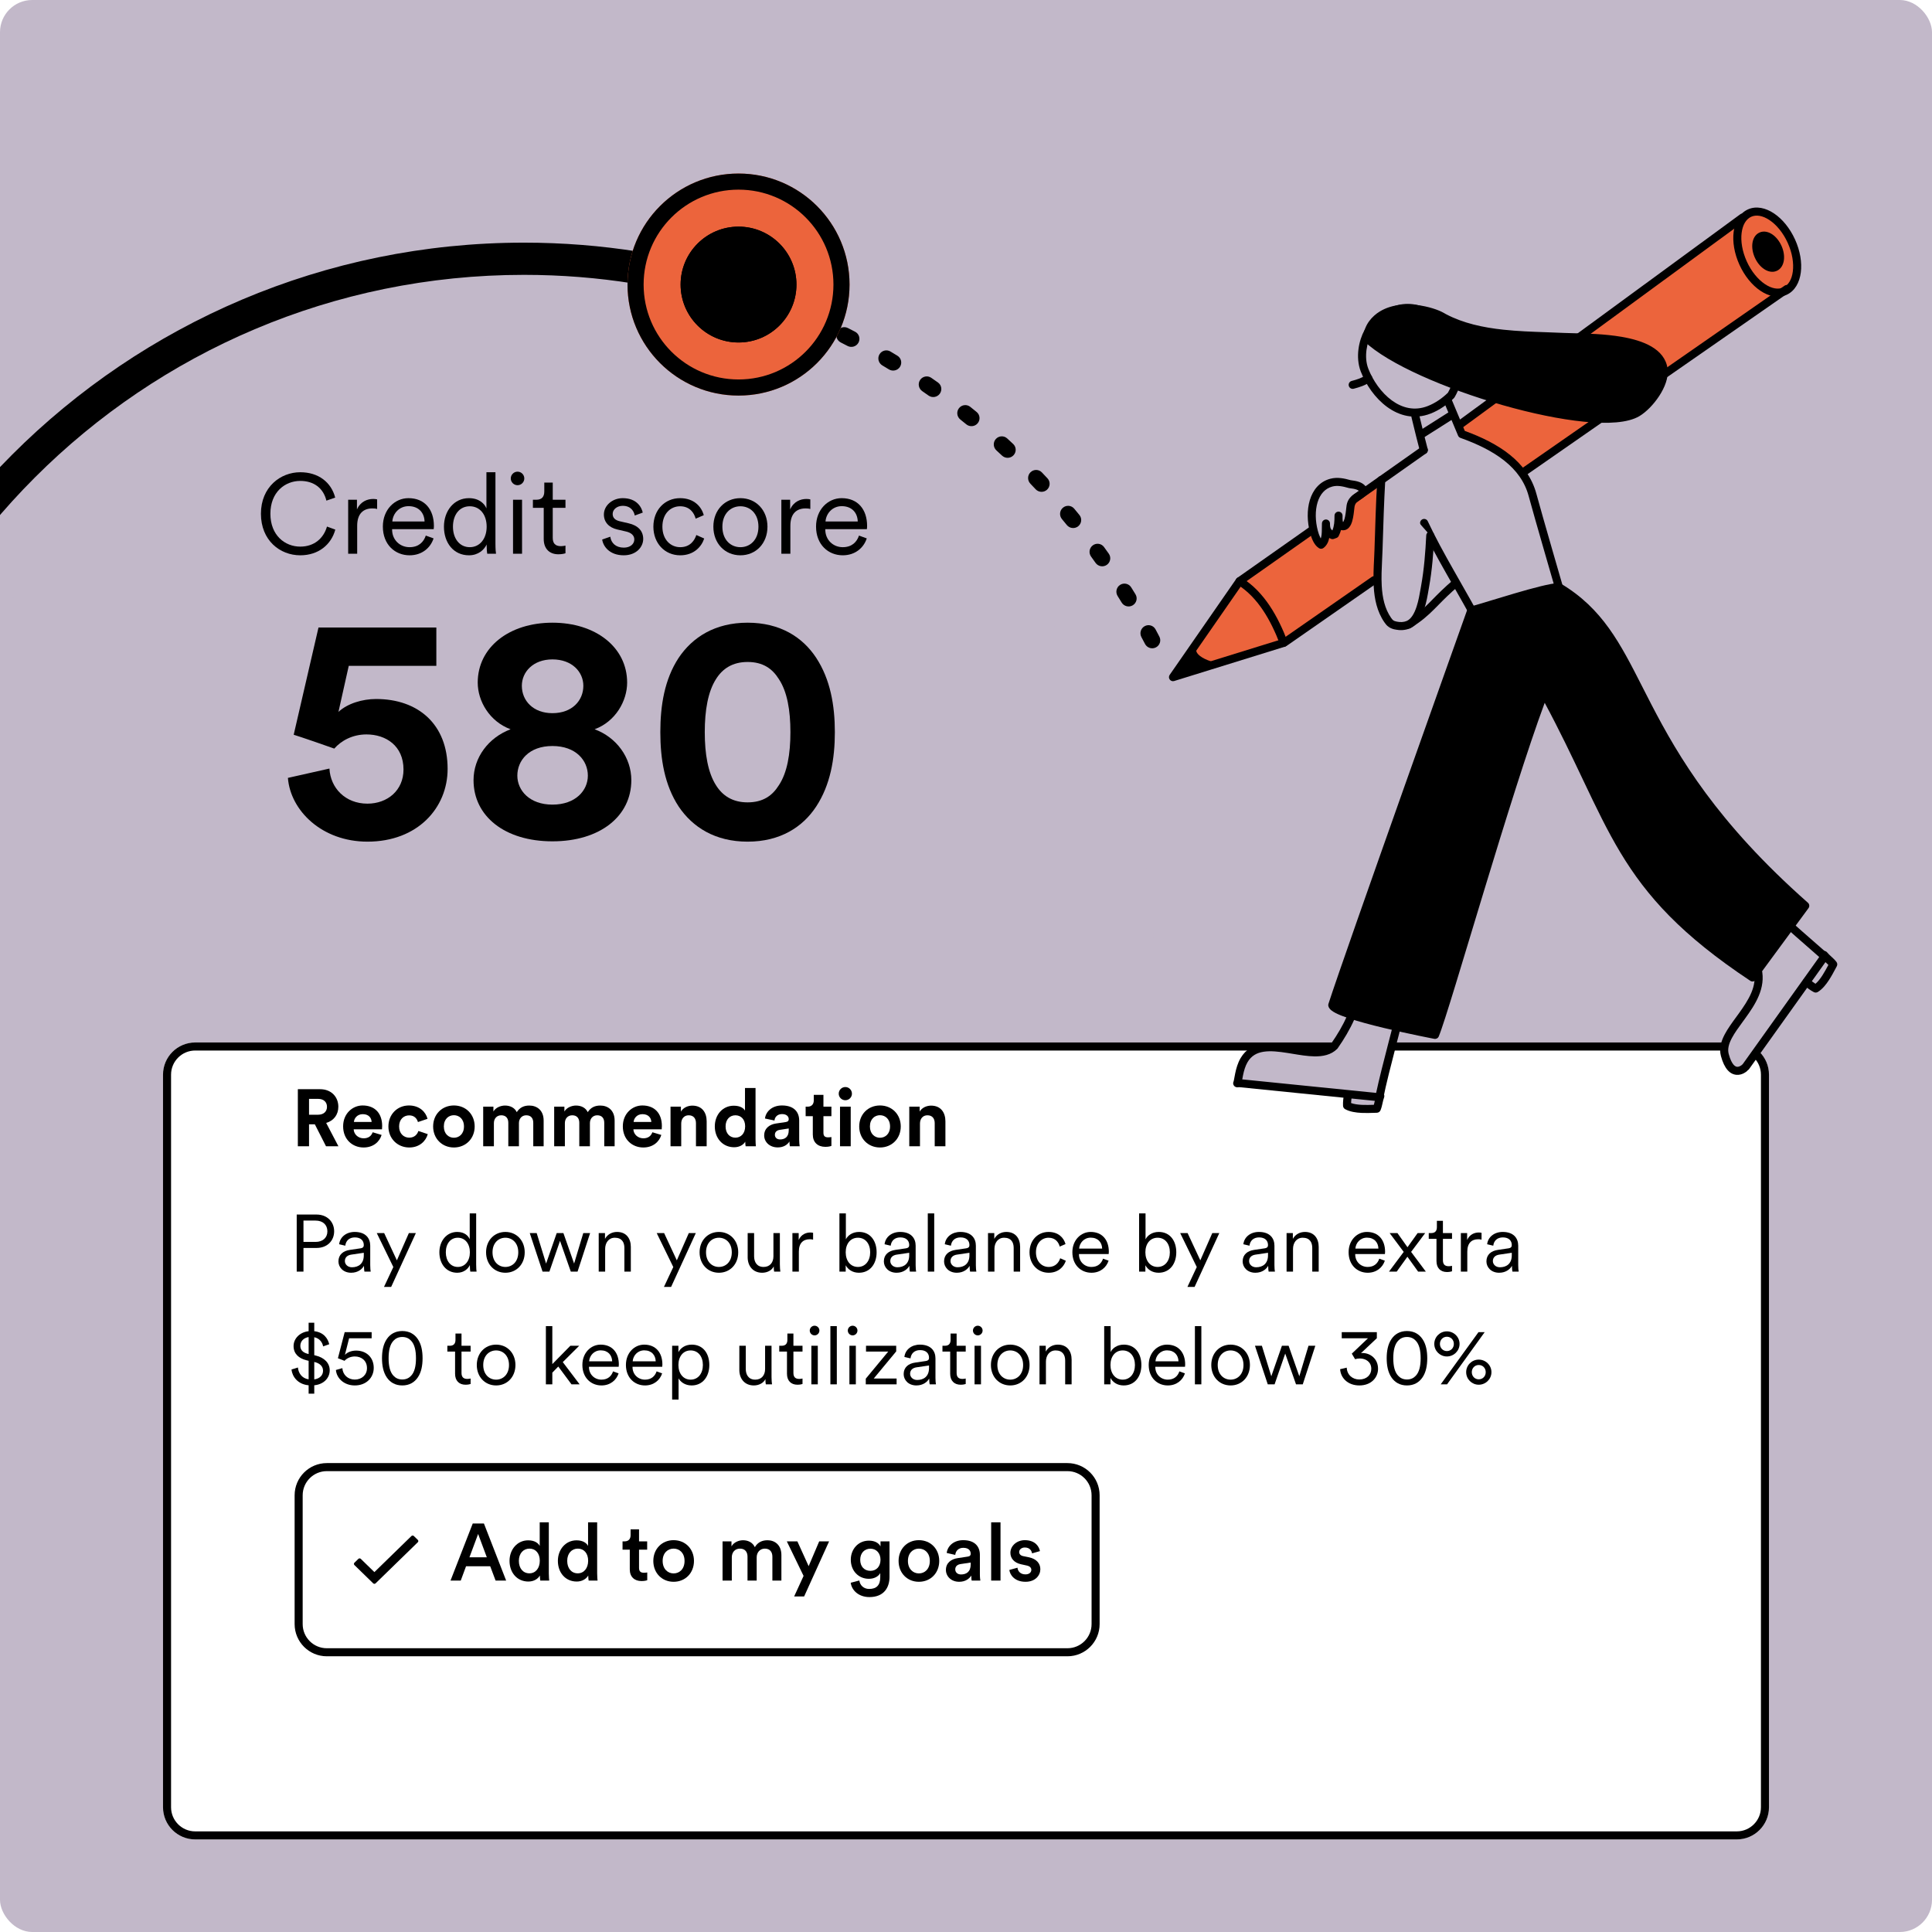 <svg width="396" height="396" fill="none" xmlns="http://www.w3.org/2000/svg"><g clip-path="url(#clip0_6_7711)"><rect width="396" height="396" rx="6.6" fill="#C2B8C9"/><g filter="url(#filter0_d_6_7711)"><path d="M33.413 207.075C33.413 203.43 36.367 200.475 40.013 200.475H355.987C359.633 200.475 362.587 203.43 362.587 207.075V357.225C362.587 360.87 359.633 363.825 355.987 363.825H40.013C36.367 363.825 33.413 360.87 33.413 357.225V207.075Z" fill="white"/><path fill-rule="evenodd" clip-rule="evenodd" d="M355.987 202.125H40.013C37.279 202.125 35.062 204.341 35.062 207.075V357.225C35.062 359.958 37.279 362.175 40.013 362.175H355.987C358.721 362.175 360.937 359.958 360.937 357.225V207.075C360.937 204.341 358.721 202.125 355.987 202.125ZM40.013 200.475C36.367 200.475 33.413 203.43 33.413 207.075V357.225C33.413 360.87 36.367 363.825 40.013 363.825H355.987C359.633 363.825 362.587 360.87 362.587 357.225V207.075C362.587 203.43 359.633 200.475 355.987 200.475H40.013Z" fill="black"/></g><path d="M236.527 198.091H-21.728C-21.728 126.775 36.084 68.963 107.4 68.963C178.715 68.963 236.527 126.775 236.527 198.091Z" fill="#C2B8C9"/><path fill-rule="evenodd" clip-rule="evenodd" d="M107.398 54.686C107.128 54.686 106.859 54.687 106.59 54.688C105.678 54.693 104.927 53.968 104.912 53.057C104.897 52.145 105.623 51.394 106.534 51.388C106.822 51.387 107.11 51.386 107.398 51.386C107.68 51.386 107.962 51.386 108.244 51.388C109.155 51.393 109.881 52.145 109.866 53.056C109.851 53.968 109.1 54.693 108.189 54.688C107.925 54.687 107.662 54.686 107.398 54.686ZM119.699 53.55C119.623 54.458 118.825 55.131 117.916 55.066C117.396 55.028 116.874 54.993 116.352 54.961C115.442 54.905 114.741 54.131 114.787 53.221C114.833 52.31 115.608 51.609 116.517 51.665C117.076 51.699 117.635 51.736 118.193 51.777C119.101 51.843 119.776 52.642 119.699 53.55ZM99.97 53.223C100.016 54.133 99.315 54.907 98.406 54.963C97.871 54.996 97.337 55.032 96.803 55.071C95.894 55.138 95.096 54.465 95.019 53.556C94.943 52.648 95.617 51.849 96.525 51.783C97.096 51.741 97.667 51.702 98.24 51.667C99.149 51.611 99.924 52.312 99.97 53.223ZM129.476 54.705C129.339 55.606 128.497 56.224 127.595 56.097C127.078 56.024 126.56 55.954 126.042 55.886C125.138 55.769 124.491 54.95 124.598 54.045C124.705 53.14 125.525 52.492 126.429 52.609C126.984 52.681 127.539 52.756 128.093 52.834C128.995 52.962 129.614 53.804 129.476 54.705ZM90.092 54.057C90.199 54.962 89.553 55.782 88.649 55.9C88.123 55.969 87.598 56.04 87.073 56.115C86.171 56.243 85.329 55.626 85.19 54.725C85.052 53.824 85.67 52.981 86.572 52.853C87.133 52.773 87.696 52.696 88.26 52.623C89.163 52.505 89.984 53.153 90.092 54.057ZM139.155 56.523C138.957 57.412 138.075 57.971 137.183 57.783C136.672 57.675 136.16 57.569 135.646 57.467C134.752 57.288 134.163 56.427 134.331 55.531C134.499 54.636 135.361 54.045 136.255 54.223C136.805 54.333 137.355 54.446 137.903 54.562C138.794 54.75 139.354 55.633 139.155 56.523ZM80.302 55.562C80.471 56.458 79.882 57.32 78.989 57.499C78.466 57.604 77.945 57.712 77.425 57.823C76.533 58.012 75.651 57.454 75.451 56.565C75.251 55.676 75.81 54.792 76.701 54.603C77.258 54.484 77.817 54.369 78.376 54.256C79.27 54.077 80.133 54.667 80.302 55.562ZM148.688 58.997C148.429 59.87 147.511 60.368 146.635 60.119C146.132 59.976 145.628 59.836 145.123 59.699C144.244 59.46 143.714 58.56 143.943 57.678C144.172 56.796 145.073 56.266 145.952 56.505C146.494 56.652 147.034 56.802 147.572 56.955C148.449 57.204 148.947 58.123 148.688 58.997ZM70.641 57.733C70.872 58.615 70.343 59.516 69.464 59.756C68.95 59.897 68.436 60.04 67.924 60.187C67.048 60.437 66.129 59.941 65.868 59.068C65.608 58.195 66.104 57.275 66.981 57.024C67.529 56.867 68.079 56.714 68.63 56.563C69.51 56.323 70.411 56.852 70.641 57.733ZM158.028 62.117C157.71 62.971 156.761 63.404 155.903 63.096C155.411 62.919 154.918 62.745 154.424 62.574C153.563 62.275 153.096 61.341 153.385 60.477C153.674 59.612 154.609 59.145 155.47 59.443C156 59.627 156.528 59.814 157.055 60.003C157.912 60.312 158.347 61.263 158.028 62.117ZM61.146 60.566C61.436 61.43 60.971 62.364 60.111 62.665C59.608 62.84 59.108 63.018 58.608 63.199C57.751 63.509 56.8 63.077 56.48 62.224C56.16 61.371 56.593 60.419 57.449 60.109C57.984 59.915 58.521 59.724 59.059 59.536C59.919 59.236 60.855 59.702 61.146 60.566ZM167.133 65.867C166.758 66.698 165.781 67.065 164.946 66.699C164.468 66.489 163.988 66.282 163.506 66.077C162.668 65.72 162.266 64.757 162.613 63.914C162.96 63.072 163.925 62.669 164.764 63.026C165.279 63.245 165.794 63.467 166.307 63.692C167.141 64.059 167.509 65.037 167.133 65.867ZM51.873 64.043C52.222 64.884 51.822 65.849 50.984 66.208C50.494 66.418 50.005 66.63 49.518 66.845C48.685 67.213 47.707 66.848 47.329 66.019C46.951 65.19 47.317 64.21 48.15 63.842C48.672 63.611 49.195 63.384 49.72 63.159C50.558 62.801 51.524 63.201 51.873 64.043ZM175.961 70.23C175.53 71.033 174.53 71.333 173.722 70.911C173.259 70.669 172.795 70.43 172.328 70.192C171.516 69.779 171.181 68.791 171.585 67.974C171.988 67.157 172.978 66.821 173.791 67.234C174.29 67.488 174.788 67.745 175.285 68.004C176.092 68.426 176.393 69.428 175.961 70.23ZM42.858 68.149C43.264 68.965 42.931 69.955 42.12 70.37C41.646 70.613 41.174 70.858 40.704 71.105C39.897 71.53 38.897 71.233 38.463 70.431C38.029 69.63 38.327 68.627 39.133 68.203C39.637 67.938 40.142 67.675 40.65 67.415C41.461 67 42.452 67.334 42.858 68.149ZM184.472 75.184C183.987 75.955 182.969 76.187 182.192 75.711C181.746 75.438 181.299 75.167 180.85 74.899C180.068 74.431 179.8 73.422 180.259 72.635C180.717 71.847 181.728 71.579 182.51 72.047C182.991 72.334 183.47 72.624 183.948 72.917C184.725 73.393 184.957 74.412 184.472 75.184ZM34.146 72.864C34.606 73.65 34.342 74.66 33.561 75.13C33.105 75.404 32.65 75.681 32.197 75.961C31.422 76.439 30.403 76.211 29.916 75.441C29.428 74.671 29.657 73.651 30.432 73.173C30.917 72.873 31.404 72.577 31.892 72.283C32.673 71.813 33.685 72.078 34.146 72.864ZM192.627 80.703C192.091 81.44 191.06 81.602 190.317 81.074C189.891 80.772 189.462 80.471 189.033 80.173C188.284 79.654 188.086 78.629 188.596 77.874C189.107 77.119 190.134 76.921 190.882 77.44C191.343 77.759 191.801 78.081 192.258 78.405C193.001 78.933 193.163 79.966 192.627 80.703ZM25.777 78.161C26.29 78.914 26.096 79.94 25.349 80.462C24.912 80.767 24.477 81.075 24.044 81.385C23.303 81.915 22.271 81.757 21.732 81.022C21.193 80.287 21.352 79.254 22.093 78.723C22.556 78.391 23.022 78.062 23.489 77.735C24.236 77.214 25.264 77.409 25.777 78.161ZM200.391 86.761C199.806 87.46 198.766 87.552 198.061 86.975C197.656 86.644 197.249 86.316 196.84 85.989C196.128 85.421 196 84.385 196.56 83.666C197.121 82.948 198.158 82.819 198.87 83.388C199.308 83.737 199.744 84.089 200.177 84.444C200.883 85.02 200.975 86.062 200.391 86.761ZM17.787 84.018C18.35 84.734 18.226 85.771 17.516 86.342C17.101 86.676 16.689 87.013 16.278 87.351C15.574 87.931 14.534 87.843 13.947 87.146C13.359 86.45 13.447 85.408 14.15 84.828C14.59 84.466 15.032 84.106 15.476 83.749C16.186 83.177 17.224 83.302 17.787 84.018ZM207.728 93.329C207.097 93.987 206.054 94.009 205.388 93.386C205.007 93.028 204.623 92.673 204.237 92.32C203.565 91.704 203.507 90.662 204.115 89.983C204.722 89.304 205.766 89.246 206.438 89.861C206.852 90.239 207.262 90.62 207.671 91.003C208.336 91.626 208.358 92.671 207.728 93.329ZM10.214 90.403C10.825 91.079 10.771 92.122 10.102 92.74C9.711 93.102 9.321 93.466 8.934 93.832C8.272 94.457 7.228 94.44 6.595 93.785C5.961 93.13 5.978 92.085 6.641 91.459C7.055 91.067 7.471 90.678 7.89 90.291C8.56 89.673 9.604 89.727 10.214 90.403ZM214.605 100.377C213.932 100.991 212.889 100.943 212.267 100.276C211.91 99.894 211.551 99.513 211.19 99.135C210.562 98.475 210.574 97.431 211.226 96.795C211.878 96.159 212.923 96.171 213.553 96.83C213.939 97.235 214.324 97.643 214.706 98.052C215.327 98.719 215.278 99.763 214.605 100.377ZM3.092 97.288C3.747 97.921 3.764 98.965 3.138 99.627C2.773 100.014 2.409 100.404 2.047 100.795C1.429 101.464 0.386 101.518 -0.29 100.907C-0.966 100.297 -1.02 99.253 -0.402 98.583C-0.015 98.164 0.374 97.748 0.766 97.334C1.392 96.671 2.437 96.654 3.092 97.288ZM220.991 107.873C220.278 108.44 219.241 108.321 218.666 107.615C218.335 107.209 218.003 106.805 217.668 106.403C217.085 105.703 217.168 104.662 217.862 104.071C218.555 103.48 219.597 103.563 220.18 104.263C220.539 104.693 220.895 105.126 221.249 105.56C221.824 106.267 221.705 107.306 220.991 107.873ZM-3.547 104.64C-2.85 105.227 -2.762 106.267 -3.342 106.971C-3.68 107.382 -4.017 107.794 -4.351 108.209C-4.922 108.919 -5.959 109.043 -6.675 108.48C-7.391 107.917 -7.516 106.879 -6.944 106.169C-6.587 105.725 -6.227 105.283 -5.865 104.843C-5.285 104.14 -4.244 104.052 -3.547 104.64ZM226.857 115.783C226.107 116.301 225.08 116.112 224.554 115.368C224.252 114.941 223.947 114.516 223.641 114.092C223.106 113.354 223.259 112.321 223.991 111.779C224.723 111.236 225.757 111.389 226.292 112.127C226.62 112.58 226.946 113.036 227.27 113.493C227.796 114.237 227.607 115.265 226.857 115.783ZM-9.671 112.425C-8.936 112.964 -8.778 113.996 -9.308 114.737C-9.618 115.17 -9.926 115.605 -10.231 116.042C-10.753 116.789 -11.779 116.983 -12.532 116.47C-13.284 115.957 -13.479 114.929 -12.958 114.182C-12.631 113.715 -12.302 113.249 -11.97 112.786C-11.44 112.045 -10.406 111.886 -9.671 112.425ZM232.173 124.072C231.39 124.538 230.378 124.28 229.903 123.502C229.631 123.055 229.356 122.61 229.079 122.167C228.596 121.395 228.818 120.374 229.585 119.882C230.352 119.39 231.374 119.613 231.857 120.385C232.154 120.86 232.448 121.337 232.74 121.815C233.215 122.593 232.956 123.606 232.173 124.072ZM-15.252 120.609C-14.482 121.096 -14.253 122.115 -14.732 122.89C-15.011 123.343 -15.289 123.798 -15.563 124.254C-16.033 125.035 -17.043 125.299 -17.829 124.839C-18.616 124.378 -18.88 123.366 -18.41 122.585C-18.116 122.097 -17.82 121.61 -17.52 121.125C-17.042 120.35 -16.021 120.121 -15.252 120.609ZM236.914 132.702C236.101 133.114 235.109 132.788 234.689 131.979C234.447 131.515 234.203 131.053 233.957 130.592C233.528 129.788 233.818 128.786 234.617 128.347C235.416 127.908 236.42 128.199 236.85 129.003C237.114 129.497 237.375 129.992 237.634 130.489C238.054 131.298 237.728 132.291 236.914 132.702ZM-20.262 129.156C-19.46 129.59 -19.163 130.59 -19.588 131.397C-19.835 131.867 -20.08 132.339 -20.323 132.813C-20.738 133.624 -21.728 133.957 -22.544 133.551C-23.36 133.145 -23.693 132.154 -23.277 131.343C-23.018 130.835 -22.755 130.33 -22.49 129.826C-22.066 129.02 -21.063 128.722 -20.262 129.156ZM-24.674 138.022C-23.845 138.4 -23.48 139.378 -23.848 140.211C-24.063 140.699 -24.276 141.187 -24.485 141.677C-24.844 142.515 -25.809 142.915 -26.65 142.566C-27.492 142.217 -27.892 141.251 -27.534 140.413C-27.309 139.888 -27.082 139.365 -26.851 138.843C-26.483 138.01 -25.503 137.644 -24.674 138.022ZM-28.469 147.173C-27.616 147.493 -27.184 148.444 -27.494 149.301C-27.675 149.801 -27.853 150.301 -28.028 150.804C-28.329 151.664 -29.263 152.129 -30.127 151.839C-30.991 151.548 -31.457 150.612 -31.157 149.752C-30.969 149.214 -30.778 148.677 -30.584 148.142C-30.274 147.285 -29.322 146.853 -28.469 147.173ZM-31.625 156.561C-30.752 156.822 -30.256 157.741 -30.506 158.617C-30.653 159.129 -30.796 159.643 -30.937 160.157C-31.177 161.036 -32.078 161.565 -32.96 161.334C-33.841 161.104 -34.37 160.203 -34.13 159.324C-33.979 158.772 -33.826 158.222 -33.669 157.674C-33.418 156.797 -32.498 156.301 -31.625 156.561ZM-34.128 166.144C-33.239 166.344 -32.681 167.226 -32.87 168.118C-32.981 168.638 -33.089 169.159 -33.194 169.682C-33.373 170.575 -34.235 171.164 -35.131 170.995C-36.026 170.826 -36.616 169.963 -36.437 169.069C-36.324 168.51 -36.209 167.951 -36.09 167.394C-35.901 166.503 -35.017 165.944 -34.128 166.144ZM-35.968 175.883C-35.067 176.022 -34.45 176.864 -34.578 177.766C-34.653 178.291 -34.724 178.816 -34.793 179.342C-34.911 180.246 -35.731 180.892 -36.636 180.785C-37.54 180.677 -38.188 179.856 -38.07 178.953C-37.997 178.389 -37.92 177.827 -37.84 177.265C-37.712 176.363 -36.869 175.745 -35.968 175.883ZM-37.136 185.712C-36.228 185.789 -35.556 186.587 -35.622 187.496C-35.661 188.03 -35.697 188.564 -35.73 189.099C-35.786 190.008 -36.56 190.709 -37.47 190.663C-38.38 190.617 -39.082 189.842 -39.026 188.933C-38.991 188.36 -38.952 187.789 -38.91 187.218C-38.844 186.31 -38.044 185.636 -37.136 185.712ZM-37.216 195.612C-36.537 195.623 -35.996 196.182 -36.002 196.861C-36.008 197.54 -36.558 198.091 -37.237 198.091H-38.05C-38.744 198.091 -39.308 197.527 -39.302 196.833C-39.296 196.139 -38.723 195.587 -38.029 195.598L-37.216 195.612Z" fill="black"/><path fill-rule="evenodd" clip-rule="evenodd" d="M107.398 56.336C29.108 56.336 -34.358 119.802 -34.358 198.092H-40.958C-40.958 116.157 25.463 49.736 107.398 49.736C123.354 49.736 138.728 52.257 153.14 56.923L151.107 63.202C137.344 58.746 122.655 56.336 107.398 56.336Z" fill="black"/><path d="M151.376 81.079C138.81 81.079 128.622 70.892 128.622 58.325C128.622 45.758 138.81 35.571 151.376 35.571C163.943 35.571 174.13 45.758 174.13 58.325C174.13 70.892 163.943 81.079 151.376 81.079Z" fill="#EC643C"/><path fill-rule="evenodd" clip-rule="evenodd" d="M131.922 58.325C131.922 69.069 140.632 77.779 151.376 77.779C162.12 77.779 170.83 69.069 170.83 58.325C170.83 47.581 162.12 38.871 151.376 38.871C140.632 38.871 131.922 47.581 131.922 58.325ZM128.622 58.325C128.622 70.892 138.81 81.079 151.376 81.079C163.943 81.079 174.13 70.892 174.13 58.325C174.13 45.758 163.943 35.571 151.376 35.571C138.81 35.571 128.622 45.758 128.622 58.325Z" fill="black"/><path d="M151.376 70.197C144.819 70.197 139.504 64.882 139.504 58.326C139.504 51.769 144.819 46.454 151.376 46.454C157.932 46.454 163.247 51.769 163.247 58.326C163.247 64.882 157.932 70.197 151.376 70.197Z" fill="black"/><path fill-rule="evenodd" clip-rule="evenodd" d="M141.154 58.326C141.154 63.971 145.731 68.547 151.376 68.547C157.021 68.547 161.597 63.971 161.597 58.326C161.597 52.68 157.021 48.104 151.376 48.104C145.731 48.104 141.154 52.68 141.154 58.326ZM139.504 58.326C139.504 64.882 144.819 70.197 151.376 70.197C157.932 70.197 163.247 64.882 163.247 58.326C163.247 51.769 157.932 46.454 151.376 46.454C144.819 46.454 139.504 51.769 139.504 58.326Z" fill="black"/><path d="M66.824 234.952L64.531 230.447H63.343V234.952H61.049V223.253H65.62C67.897 223.253 69.349 224.821 69.349 226.85C69.349 228.484 68.392 229.721 66.857 230.167L69.365 234.952H66.824ZM63.343 228.484H65.191C66.346 228.484 67.022 227.824 67.022 226.867C67.022 225.877 66.346 225.233 65.191 225.233H63.343V228.484Z" fill="black"/><path d="M72.541 229.969H76.171C76.138 229.16 75.61 228.368 74.356 228.368C73.217 228.368 72.59 229.226 72.541 229.969ZM76.385 232.081L78.217 232.625C77.804 234.028 76.517 235.199 74.521 235.199C72.293 235.199 70.33 233.599 70.33 230.86C70.33 228.269 72.244 226.586 74.323 226.586C76.831 226.586 78.332 228.187 78.332 230.794C78.332 231.107 78.299 231.437 78.299 231.47H72.491C72.541 232.543 73.448 233.318 74.537 233.318C75.56 233.318 76.121 232.807 76.385 232.081Z" fill="black"/><path d="M83.868 228.616C82.746 228.616 81.805 229.424 81.805 230.893C81.805 232.361 82.762 233.186 83.884 233.186C85.006 233.186 85.567 232.444 85.749 231.817L87.679 232.46C87.316 233.813 86.046 235.199 83.884 235.199C81.492 235.199 79.611 233.384 79.611 230.893C79.611 228.385 81.459 226.586 83.818 226.586C86.029 226.586 87.283 227.956 87.629 229.325L85.666 229.985C85.468 229.309 84.957 228.616 83.868 228.616Z" fill="black"/><path d="M93.036 233.203C94.109 233.203 95.099 232.427 95.099 230.893C95.099 229.358 94.109 228.583 93.036 228.583C91.963 228.583 90.974 229.358 90.974 230.893C90.974 232.411 91.963 233.203 93.036 233.203ZM93.036 226.586C95.462 226.586 97.293 228.385 97.293 230.893C97.293 233.384 95.462 235.199 93.036 235.199C90.611 235.199 88.779 233.384 88.779 230.893C88.779 228.385 90.611 226.586 93.036 226.586Z" fill="black"/><path d="M101.233 234.952H99.039V226.834H101.134V227.824C101.58 227.032 102.619 226.603 103.51 226.603C104.616 226.603 105.507 227.081 105.919 227.956C106.563 226.966 107.421 226.603 108.493 226.603C109.995 226.603 111.43 227.51 111.43 229.688V234.952H109.302V230.134C109.302 229.259 108.873 228.599 107.866 228.599C106.926 228.599 106.365 229.325 106.365 230.2V234.952H104.187V230.134C104.187 229.259 103.741 228.599 102.751 228.599C101.794 228.599 101.233 229.309 101.233 230.2V234.952Z" fill="black"/><path d="M115.783 234.952H113.589V226.834H115.684V227.824C116.13 227.032 117.169 226.603 118.06 226.603C119.166 226.603 120.057 227.081 120.469 227.956C121.113 226.966 121.971 226.603 123.043 226.603C124.545 226.603 125.98 227.51 125.98 229.688V234.952H123.852V230.134C123.852 229.259 123.423 228.599 122.416 228.599C121.476 228.599 120.915 229.325 120.915 230.2V234.952H118.737V230.134C118.737 229.259 118.291 228.599 117.301 228.599C116.344 228.599 115.783 229.309 115.783 230.2V234.952Z" fill="black"/><path d="M129.872 229.969H133.502C133.469 229.16 132.941 228.368 131.687 228.368C130.548 228.368 129.921 229.226 129.872 229.969ZM133.716 232.081L135.548 232.625C135.135 234.028 133.848 235.199 131.852 235.199C129.624 235.199 127.661 233.599 127.661 230.86C127.661 228.269 129.575 226.586 131.654 226.586C134.162 226.586 135.663 228.187 135.663 230.794C135.663 231.107 135.63 231.437 135.63 231.47H129.822C129.872 232.543 130.779 233.318 131.868 233.318C132.891 233.318 133.452 232.807 133.716 232.081Z" fill="black"/><path d="M139.631 230.282V234.952H137.437V226.834H139.565V227.84C140.06 226.999 141.034 226.619 141.908 226.619C143.921 226.619 144.845 228.055 144.845 229.837V234.952H142.651V230.216C142.651 229.309 142.205 228.599 141.149 228.599C140.192 228.599 139.631 229.342 139.631 230.282Z" fill="black"/><path d="M154.862 223.006V233.483C154.862 234.028 154.895 234.622 154.928 234.952H152.832C152.799 234.787 152.75 234.391 152.75 234.011C152.387 234.655 151.562 235.15 150.473 235.15C148.163 235.15 146.513 233.335 146.513 230.876C146.513 228.5 148.113 226.636 150.407 226.636C151.809 226.636 152.469 227.213 152.7 227.642V223.006H154.862ZM148.724 230.876C148.724 232.328 149.582 233.186 150.737 233.186C151.859 233.186 152.733 232.328 152.733 230.86C152.733 229.408 151.859 228.599 150.737 228.599C149.615 228.599 148.724 229.424 148.724 230.876Z" fill="black"/><path d="M156.632 232.741C156.632 231.289 157.705 230.48 159.058 230.282L161.054 229.985C161.516 229.919 161.665 229.688 161.665 229.408C161.665 228.83 161.219 228.352 160.295 228.352C159.338 228.352 158.81 228.962 158.744 229.672L156.797 229.259C156.929 227.989 158.101 226.586 160.279 226.586C162.853 226.586 163.81 228.038 163.81 229.672V233.665C163.81 234.094 163.859 234.671 163.909 234.952H161.896C161.846 234.737 161.813 234.292 161.813 233.978C161.401 234.622 160.625 235.183 159.421 235.183C157.688 235.183 156.632 234.011 156.632 232.741ZM159.883 233.549C160.807 233.549 161.665 233.104 161.665 231.668V231.305L159.833 231.586C159.272 231.668 158.827 231.982 158.827 232.609C158.827 233.087 159.173 233.549 159.883 233.549Z" fill="black"/><path d="M168.779 224.408V226.834H170.413V228.781H168.779V232.18C168.779 232.889 169.109 233.12 169.736 233.12C170 233.12 170.297 233.087 170.413 233.054V234.869C170.215 234.952 169.819 235.067 169.175 235.067C167.591 235.067 166.601 234.127 166.601 232.559V228.781H165.133V226.834H165.545C166.403 226.834 166.799 226.273 166.799 225.547V224.408H168.779Z" fill="black"/><path d="M174.371 234.952H172.177V226.834H174.371V234.952ZM171.913 224.177C171.913 223.418 172.523 222.808 173.266 222.808C174.025 222.808 174.619 223.418 174.619 224.177C174.619 224.903 174.025 225.514 173.266 225.514C172.523 225.514 171.913 224.903 171.913 224.177Z" fill="black"/><path d="M180.37 233.203C181.442 233.203 182.432 232.427 182.432 230.893C182.432 229.358 181.442 228.583 180.37 228.583C179.297 228.583 178.307 229.358 178.307 230.893C178.307 232.411 179.297 233.203 180.37 233.203ZM180.37 226.586C182.795 226.586 184.627 228.385 184.627 230.893C184.627 233.384 182.795 235.199 180.37 235.199C177.944 235.199 176.113 233.384 176.113 230.893C176.113 228.385 177.944 226.586 180.37 226.586Z" fill="black"/><path d="M188.567 230.282V234.952H186.373V226.834H188.501V227.84C188.996 226.999 189.97 226.619 190.844 226.619C192.857 226.619 193.781 228.055 193.781 229.837V234.952H191.587V230.216C191.587 229.309 191.141 228.599 190.085 228.599C189.128 228.599 188.567 229.342 188.567 230.282Z" fill="black"/><path d="M84.334 314.836L76.74 322.232L73.95 319.515C73.815 319.383 73.595 319.383 73.46 319.515L72.644 320.31C72.508 320.442 72.508 320.655 72.644 320.787L76.495 324.538C76.631 324.67 76.85 324.67 76.985 324.538L85.641 316.109C85.776 315.977 85.776 315.763 85.641 315.631L84.824 314.836C84.689 314.704 84.469 314.704 84.334 314.836Z" fill="black"/><path d="M101.582 323.969L100.477 321.032H95.527L94.438 323.969H92.342L96.896 312.271H99.19L103.744 323.969H101.582ZM98.002 314.416L96.22 319.201H99.784L98.002 314.416Z" fill="black"/><path d="M106.352 319.927C106.352 321.461 107.21 322.484 108.513 322.484C109.767 322.484 110.642 321.445 110.642 319.91C110.642 318.376 109.784 317.419 108.53 317.419C107.276 317.419 106.352 318.392 106.352 319.927ZM112.49 312.023V322.501C112.49 323.227 112.556 323.837 112.572 323.969H110.741C110.708 323.788 110.658 323.26 110.658 322.93C110.279 323.606 109.437 324.167 108.299 324.167C105.989 324.167 104.438 322.352 104.438 319.927C104.438 317.617 106.005 315.719 108.266 315.719C109.668 315.719 110.378 316.363 110.625 316.874V312.023H112.49Z" fill="black"/><path d="M116.262 319.927C116.262 321.461 117.12 322.484 118.423 322.484C119.677 322.484 120.552 321.445 120.552 319.91C120.552 318.376 119.694 317.419 118.44 317.419C117.186 317.419 116.262 318.392 116.262 319.927ZM122.4 312.023V322.501C122.4 323.227 122.466 323.837 122.482 323.969H120.651C120.618 323.788 120.568 323.26 120.568 322.93C120.189 323.606 119.347 324.167 118.209 324.167C115.899 324.167 114.348 322.352 114.348 319.927C114.348 317.617 115.915 315.719 118.176 315.719C119.578 315.719 120.288 316.363 120.535 316.874V312.023H122.4Z" fill="black"/><path d="M130.983 313.475V315.934H132.65V317.633H130.983V321.362C130.983 322.072 131.297 322.369 132.006 322.369C132.27 322.369 132.584 322.319 132.666 322.303V323.887C132.551 323.936 132.188 324.068 131.495 324.068C130.01 324.068 129.086 323.177 129.086 321.676V317.633H127.601V315.934H128.013C128.871 315.934 129.251 315.389 129.251 314.68V313.475H130.983Z" fill="black"/><path d="M138.067 322.501C139.255 322.501 140.311 321.626 140.311 319.943C140.311 318.277 139.255 317.419 138.067 317.419C136.896 317.419 135.823 318.277 135.823 319.943C135.823 321.61 136.896 322.501 138.067 322.501ZM138.067 315.686C140.476 315.686 142.242 317.485 142.242 319.943C142.242 322.418 140.476 324.217 138.067 324.217C135.675 324.217 133.909 322.418 133.909 319.943C133.909 317.485 135.675 315.686 138.067 315.686Z" fill="black"/><path d="M149.998 323.969H148.101V315.934H149.932V316.957C150.394 316.132 151.401 315.703 152.308 315.703C153.364 315.703 154.288 316.181 154.717 317.122C155.344 316.066 156.285 315.703 157.324 315.703C158.776 315.703 160.162 316.627 160.162 318.755V323.969H158.314V319.069C158.314 318.128 157.836 317.419 156.763 317.419C155.757 317.419 155.097 318.211 155.097 319.201V323.969H153.216V319.069C153.216 318.145 152.754 317.419 151.665 317.419C150.642 317.419 149.998 318.178 149.998 319.201V323.969Z" fill="black"/><path d="M164.823 327.22H162.777L164.708 323.012L161.276 315.934H163.437L165.747 321.016L167.909 315.934H169.938L164.823 327.22Z" fill="black"/><path d="M174.37 324.415L176.135 323.953C176.267 324.943 177.043 325.685 178.148 325.685C179.666 325.685 180.425 324.91 180.425 323.276V322.435C180.079 323.062 179.27 323.606 178.099 323.606C175.954 323.606 174.386 321.956 174.386 319.696C174.386 317.551 175.888 315.785 178.099 315.785C179.353 315.785 180.128 316.297 180.475 316.957V315.934H182.323V323.21C182.323 325.355 181.217 327.352 178.198 327.352C176.069 327.352 174.584 326.032 174.37 324.415ZM178.412 321.973C179.633 321.973 180.475 321.082 180.475 319.696C180.475 318.326 179.6 317.435 178.412 317.435C177.191 317.435 176.317 318.326 176.317 319.696C176.317 321.098 177.158 321.973 178.412 321.973Z" fill="black"/><path d="M188.341 322.501C189.529 322.501 190.585 321.626 190.585 319.943C190.585 318.277 189.529 317.419 188.341 317.419C187.169 317.419 186.097 318.277 186.097 319.943C186.097 321.61 187.169 322.501 188.341 322.501ZM188.341 315.686C190.75 315.686 192.515 317.485 192.515 319.943C192.515 322.418 190.75 324.217 188.341 324.217C185.948 324.217 184.183 322.418 184.183 319.943C184.183 317.485 185.948 315.686 188.341 315.686Z" fill="black"/><path d="M193.883 321.791C193.883 320.356 194.939 319.564 196.309 319.366L198.371 319.052C198.833 318.986 198.965 318.755 198.965 318.475C198.965 317.798 198.503 317.254 197.447 317.254C196.441 317.254 195.88 317.897 195.797 318.706L194.048 318.31C194.197 316.924 195.451 315.686 197.431 315.686C199.906 315.686 200.846 317.089 200.846 318.689V322.682C200.846 323.408 200.929 323.887 200.945 323.969H199.163C199.147 323.92 199.081 323.59 199.081 322.946C198.701 323.557 197.909 324.217 196.606 324.217C194.923 324.217 193.883 323.062 193.883 321.791ZM196.969 322.715C198.041 322.715 198.965 322.204 198.965 320.636V320.273L196.87 320.587C196.276 320.686 195.797 321.016 195.797 321.676C195.797 322.22 196.21 322.715 196.969 322.715Z" fill="black"/><path d="M205.074 323.969H203.16V312.023H205.074V323.969Z" fill="black"/><path d="M206.885 321.791L208.552 321.329C208.618 322.055 209.162 322.699 210.185 322.699C210.977 322.699 211.39 322.27 211.39 321.775C211.39 321.346 211.093 321.016 210.449 320.884L209.261 320.62C207.842 320.306 207.1 319.382 207.1 318.277C207.1 316.874 208.387 315.686 210.053 315.686C212.297 315.686 213.023 317.138 213.155 317.93L211.538 318.392C211.472 317.93 211.126 317.188 210.053 317.188C209.377 317.188 208.898 317.617 208.898 318.112C208.898 318.541 209.212 318.854 209.707 318.953L210.928 319.201C212.446 319.531 213.238 320.455 213.238 321.643C213.238 322.864 212.248 324.217 210.202 324.217C207.875 324.217 206.984 322.699 206.885 321.791Z" fill="black"/><path d="M59.011 159.444L67.525 157.53C67.723 161.49 70.759 164.724 75.313 164.724C79.405 164.724 82.705 162.018 82.705 157.728C82.705 152.844 79.075 150.534 75.115 150.534C72.211 150.534 69.901 151.854 68.515 153.438C67.657 153.108 61.123 150.864 60.199 150.6L65.281 128.622H89.437V136.476H71.485L69.373 145.914C71.221 144.198 74.257 143.274 77.095 143.274C85.675 143.274 91.747 148.422 91.747 157.596C91.747 165.582 85.609 172.512 75.313 172.512C66.007 172.512 59.539 166.176 59.011 159.444Z" fill="black"/><path d="M113.232 146.178C117.258 146.178 119.568 143.604 119.568 140.568C119.568 137.73 117.258 135.156 113.232 135.156C109.272 135.156 106.962 137.73 106.962 140.568C106.962 143.604 109.272 146.178 113.232 146.178ZM113.232 164.922C117.984 164.922 120.492 162.018 120.492 158.982C120.492 155.88 118.05 152.91 113.232 152.91C108.414 152.91 106.038 155.88 106.038 158.982C106.038 162.018 108.546 164.922 113.232 164.922ZM113.232 172.446C103.464 172.446 97.061 167.298 97.061 159.906C97.061 155.286 100.098 151.194 104.652 149.478C100.362 147.894 97.919 143.736 97.919 139.908C97.919 132.714 104.322 127.632 113.232 127.632C122.142 127.632 128.544 132.714 128.544 139.908C128.544 143.67 126.168 147.894 121.878 149.478C126.366 151.128 129.402 155.286 129.402 159.906C129.402 167.298 123 172.446 113.232 172.446Z" fill="black"/><path d="M144.455 150.072C144.455 154.56 145.115 158.388 146.765 160.962C148.085 163.074 150.131 164.46 153.233 164.46C156.401 164.46 158.315 163.074 159.635 160.962C161.351 158.388 162.011 154.56 162.011 150.072C162.011 145.584 161.351 141.756 159.635 139.182C158.315 137.07 156.401 135.684 153.233 135.684C150.131 135.684 148.085 137.07 146.765 139.182C145.115 141.756 144.455 145.584 144.455 150.072ZM135.347 150.072C135.347 144.594 136.205 139.248 139.109 134.826C141.947 130.602 146.567 127.632 153.233 127.632C159.899 127.632 164.519 130.602 167.291 134.826C170.195 139.248 171.119 144.594 171.119 150.072C171.119 155.55 170.195 160.896 167.291 165.318C164.519 169.542 159.899 172.512 153.233 172.512C146.567 172.512 141.947 169.542 139.109 165.318C136.205 160.896 135.347 155.55 135.347 150.072Z" fill="black"/><path d="M61.544 113.819C57.386 113.819 53.482 110.77 53.482 105.295C53.482 99.82 57.501 96.794 61.544 96.794C65.263 96.794 67.896 98.85 68.705 101.992L66.903 102.615C66.279 100.051 64.339 98.573 61.544 98.573C58.425 98.573 55.422 100.86 55.422 105.295C55.422 109.753 58.425 112.04 61.544 112.04C64.454 112.04 66.349 110.285 67.019 107.928L68.728 108.552C67.896 111.624 65.286 113.819 61.544 113.819Z" fill="black"/><path d="M77.3 102.361V104.325C77 104.232 76.653 104.209 76.33 104.209C74.482 104.209 73.212 105.272 73.212 107.767V113.496H71.364V102.431H73.165V104.417C73.881 102.8 75.29 102.269 76.515 102.269C76.815 102.269 77.138 102.315 77.3 102.361Z" fill="black"/><path d="M80.415 106.889H87.021C86.975 105.133 85.843 103.747 83.741 103.747C81.824 103.747 80.53 105.249 80.415 106.889ZM87.275 109.776L88.869 110.354C88.245 112.271 86.513 113.819 83.949 113.819C80.992 113.819 78.474 111.648 78.474 107.928C78.474 104.44 80.923 102.107 83.718 102.107C87.067 102.107 88.938 104.44 88.938 107.813C88.938 108.044 88.915 108.298 88.892 108.46H80.368V108.552C80.368 110.654 81.962 112.156 83.949 112.156C85.82 112.156 86.836 111.093 87.275 109.776Z" fill="black"/><path d="M99.75 111.902V111.601C99.241 112.687 98.04 113.819 96.123 113.819C92.935 113.819 90.995 111.232 90.995 107.952C90.995 104.741 93.028 102.107 96.123 102.107C98.248 102.107 99.334 103.285 99.703 104.209V96.794H101.551V111.417C101.551 112.525 101.621 113.265 101.667 113.496H99.865C99.819 113.241 99.75 112.618 99.75 111.902ZM96.285 112.156C98.364 112.156 99.75 110.4 99.75 107.952C99.75 105.503 98.387 103.77 96.285 103.77C94.183 103.77 92.843 105.503 92.843 107.952C92.843 110.4 94.206 112.156 96.285 112.156Z" fill="black"/><path d="M107.004 113.496H105.156V102.431H107.004V113.496ZM104.694 98.065C104.694 97.302 105.318 96.679 106.08 96.679C106.843 96.679 107.466 97.302 107.466 98.065C107.466 98.827 106.843 99.451 106.08 99.451C105.318 99.451 104.694 98.827 104.694 98.065Z" fill="black"/><path d="M113.295 98.919V102.431H115.905V104.094H113.295V110.215C113.295 111.37 113.803 111.948 114.981 111.948C115.305 111.948 115.721 111.879 115.905 111.832V113.403C115.697 113.472 115.166 113.611 114.45 113.611C112.625 113.611 111.447 112.479 111.447 110.469V104.094H109.229V102.431H109.946C111.077 102.431 111.563 101.784 111.563 100.744V98.919H113.295Z" fill="black"/><path d="M123.43 110.585L125.093 110.007C125.255 111.278 126.202 112.248 127.865 112.248C129.182 112.248 130.014 111.509 130.014 110.562C130.014 109.73 129.344 109.176 128.327 108.945L126.526 108.529C124.839 108.136 123.777 107.051 123.777 105.457C123.777 103.609 125.532 102.107 127.634 102.107C130.499 102.107 131.492 103.932 131.746 105.064L130.106 105.665C129.967 104.902 129.39 103.678 127.634 103.678C126.479 103.678 125.578 104.417 125.578 105.341C125.578 106.127 126.064 106.612 127.034 106.843L128.836 107.259C130.776 107.697 131.839 108.829 131.839 110.469C131.839 112.063 130.476 113.819 127.842 113.819C124.932 113.819 123.615 111.971 123.43 110.585Z" fill="black"/><path d="M139.398 103.77C137.457 103.77 135.771 105.272 135.771 107.952C135.771 110.608 137.457 112.156 139.421 112.156C141.523 112.156 142.401 110.677 142.724 109.661L144.341 110.377C143.81 112.017 142.262 113.819 139.421 113.819C136.233 113.819 133.923 111.324 133.923 107.952C133.923 104.51 136.279 102.107 139.398 102.107C142.239 102.107 143.787 103.84 144.249 105.595L142.586 106.311C142.285 105.133 141.384 103.77 139.398 103.77Z" fill="black"/><path d="M151.762 102.107C154.949 102.107 157.306 104.556 157.306 107.952C157.306 111.37 154.949 113.819 151.762 113.819C148.574 113.819 146.218 111.37 146.218 107.952C146.218 104.556 148.574 102.107 151.762 102.107ZM151.762 103.77C149.775 103.77 148.066 105.272 148.066 107.952C148.066 110.654 149.775 112.156 151.762 112.156C153.748 112.156 155.458 110.654 155.458 107.952C155.458 105.272 153.748 103.77 151.762 103.77Z" fill="black"/><path d="M166.091 102.361V104.325C165.791 104.232 165.444 104.209 165.121 104.209C163.273 104.209 162.002 105.272 162.002 107.767V113.496H160.154V102.431H161.956V104.417C162.672 102.8 164.081 102.269 165.305 102.269C165.606 102.269 165.929 102.315 166.091 102.361Z" fill="black"/><path d="M169.205 106.889H175.812C175.766 105.133 174.634 103.747 172.532 103.747C170.614 103.747 169.321 105.249 169.205 106.889ZM176.066 109.776L177.66 110.354C177.036 112.271 175.304 113.819 172.739 113.819C169.783 113.819 167.265 111.648 167.265 107.928C167.265 104.44 169.713 102.107 172.508 102.107C175.858 102.107 177.729 104.44 177.729 107.813C177.729 108.044 177.706 108.298 177.683 108.46H169.159V108.552C169.159 110.654 170.753 112.156 172.739 112.156C174.611 112.156 175.627 111.093 176.066 109.776Z" fill="black"/><path d="M328.003 66.694L352.687 48.675L358.462 43.931L362.793 43.931L367.537 48.675L368.568 55.068L365.817 60.266L356.466 65.464L312.675 96.525L306.075 91.575L298.856 87.862L328.003 66.694Z" fill="#EC643C"/><path d="M253.17 119.624L260.183 114.571L269.736 109.106L270.51 111.661L276.58 106.528L277.405 102.712L282.214 99.986L281.633 118.394L263.126 132.417L242.136 137.156L253.17 119.624Z" fill="#EC643C"/><path d="M353.462 212.274L363.156 198.249L366.662 206.499L356.969 219.905L354.494 217.43L353.462 212.274Z" fill="#C2B8C9"/><path d="M259.31 214.749L272.922 215.264L277.459 208.252L285.813 210.676L282.1 226.711L276.841 226.711L276.325 224.649L253.844 221.658L255.7 216.605L259.31 214.749Z" fill="#C2B8C9"/><path fill-rule="evenodd" clip-rule="evenodd" d="M291.552 106.441C291.964 106.248 292.455 106.426 292.648 106.838C294.177 110.105 296.039 113.485 297.954 116.866C298.393 117.642 298.836 118.419 299.277 119.194C300.754 121.786 302.222 124.362 303.537 126.849C303.75 127.251 303.596 127.751 303.193 127.964C302.79 128.177 302.291 128.023 302.078 127.62C300.776 125.159 299.327 122.614 297.852 120.026C297.409 119.247 296.963 118.465 296.518 117.679C294.601 114.294 292.712 110.867 291.154 107.538C290.961 107.125 291.139 106.634 291.552 106.441Z" fill="black"/><path fill-rule="evenodd" clip-rule="evenodd" d="M299.008 118.984C299.304 119.331 299.261 119.852 298.914 120.147C297.115 121.677 295.916 122.897 294.829 124.002C294.553 124.283 294.284 124.556 294.014 124.826C292.675 126.164 291.352 127.36 289.139 128.718C288.75 128.956 288.242 128.834 288.004 128.446C287.766 128.057 287.888 127.549 288.276 127.311C290.345 126.042 291.567 124.939 292.848 123.659C293.105 123.402 293.366 123.137 293.637 122.861C294.727 121.752 295.984 120.472 297.845 118.89C298.193 118.594 298.713 118.637 299.008 118.984Z" fill="black"/><path fill-rule="evenodd" clip-rule="evenodd" d="M269.361 108.362C269.623 108.734 269.533 109.249 269.161 109.511L254.668 119.713L242.467 137.301L262.819 130.993C262.877 130.966 262.931 130.934 262.976 130.898C262.989 130.888 263.002 130.878 263.015 130.869L281.167 118.247C281.541 117.987 282.056 118.08 282.316 118.454C282.576 118.828 282.483 119.342 282.109 119.602L263.975 132.211C263.803 132.343 263.615 132.45 263.423 132.53C263.399 132.54 263.375 132.548 263.35 132.556L240.669 139.586C240.333 139.69 239.968 139.569 239.759 139.285C239.551 139.001 239.546 138.617 239.747 138.327L253.395 118.652C253.45 118.573 253.519 118.503 253.598 118.448L268.211 108.162C268.584 107.9 269.098 107.989 269.361 108.362Z" fill="black"/><path fill-rule="evenodd" clip-rule="evenodd" d="M292.508 91.774C292.771 92.146 292.681 92.661 292.309 92.923L278.225 102.851C277.852 103.114 277.338 103.025 277.075 102.652C276.813 102.28 276.902 101.765 277.274 101.503L291.358 91.575C291.731 91.312 292.246 91.401 292.508 91.774Z" fill="black"/><path fill-rule="evenodd" clip-rule="evenodd" d="M357.839 44.106C358.109 44.474 358.029 44.99 357.661 45.259L299.505 87.853C299.138 88.122 298.621 88.042 298.352 87.675C298.083 87.307 298.163 86.791 298.53 86.522L356.686 43.928C357.054 43.659 357.57 43.739 357.839 44.106Z" fill="black"/><path fill-rule="evenodd" clip-rule="evenodd" d="M366.927 58.766C367.188 59.14 367.095 59.654 366.721 59.915L312.52 97.601C312.146 97.861 311.632 97.769 311.371 97.395C311.111 97.021 311.204 96.507 311.578 96.246L365.779 58.56C366.153 58.3 366.667 58.392 366.927 58.766Z" fill="black"/><path fill-rule="evenodd" clip-rule="evenodd" d="M356.983 47.714C356.767 49.392 357.083 51.488 358.032 53.58C358.981 55.671 360.349 57.29 361.755 58.233C363.172 59.184 364.505 59.38 365.516 58.922C366.526 58.464 367.256 57.332 367.474 55.639C367.69 53.96 367.374 51.864 366.425 49.773C365.476 47.681 364.108 46.062 362.702 45.119C361.285 44.168 359.952 43.972 358.942 44.43C357.932 44.888 357.201 46.02 356.983 47.714ZM355.346 47.503C355.606 45.489 356.537 43.709 358.26 42.927C359.983 42.146 361.936 42.618 363.622 43.749C365.32 44.888 366.873 46.766 367.928 49.091C368.982 51.416 369.372 53.821 369.111 55.85C368.851 57.863 367.92 59.644 366.197 60.425C364.475 61.206 362.522 60.734 360.836 59.603C359.137 58.464 357.584 56.587 356.529 54.261C355.475 51.936 355.085 49.531 355.346 47.503Z" fill="black"/><path d="M363.854 54.763C364.942 54.27 365.179 52.449 364.384 50.697C363.589 48.945 362.063 47.924 360.976 48.417C359.889 48.911 359.652 50.731 360.447 52.483C361.241 54.235 362.767 55.256 363.854 54.763Z" fill="black"/><path fill-rule="evenodd" clip-rule="evenodd" d="M360.825 50.084C360.752 50.645 360.855 51.383 361.199 52.142C361.543 52.901 362.031 53.464 362.5 53.779C362.982 54.101 363.326 54.096 363.514 54.011C363.703 53.925 363.933 53.67 364.008 53.095C364.081 52.535 363.978 51.796 363.633 51.037C363.289 50.279 362.801 49.715 362.332 49.4C361.85 49.078 361.506 49.083 361.318 49.168C361.129 49.254 360.899 49.509 360.825 50.084ZM359.188 49.871C359.305 48.974 359.737 48.073 360.636 47.666C361.535 47.258 362.498 47.526 363.249 48.029C364.013 48.54 364.685 49.362 365.136 50.356C365.587 51.349 365.763 52.397 365.644 53.308C365.527 54.205 365.095 55.106 364.196 55.513C363.297 55.921 362.335 55.653 361.583 55.15C360.819 54.639 360.147 53.817 359.696 52.823C359.246 51.83 359.07 50.782 359.188 49.871Z" fill="black"/><path fill-rule="evenodd" clip-rule="evenodd" d="M296.53 81.603C296.95 81.427 297.434 81.625 297.61 82.045L300.24 88.322C307.128 90.834 313.141 94.601 314.922 101.249C315.454 103.234 316.861 108.15 318.138 112.58C318.776 114.792 319.38 116.88 319.825 118.415C320.048 119.183 320.23 119.812 320.357 120.249L320.555 120.931C320.555 120.931 320.556 120.932 319.763 121.162C318.971 121.392 318.971 121.392 318.971 121.392L318.773 120.709C318.646 120.272 318.463 119.642 318.24 118.875C317.795 117.339 317.191 115.25 316.552 113.037C315.277 108.614 313.865 103.68 313.328 101.676C311.742 95.757 306.277 92.229 299.342 89.751C299.124 89.673 298.948 89.507 298.859 89.293L296.088 82.683C295.912 82.262 296.11 81.779 296.53 81.603ZM319.763 121.162L318.971 121.392C319.098 121.83 319.556 122.081 319.994 121.954C320.431 121.827 320.683 121.368 320.555 120.931L319.763 121.162Z" fill="black"/><path fill-rule="evenodd" clip-rule="evenodd" d="M268.478 102.499C269.1 100.448 270.441 98.727 272.651 98.135C274.134 97.737 275.56 98.061 276.85 98.427C276.861 98.428 276.871 98.43 276.883 98.431C277.406 98.499 278.088 98.587 278.694 98.825C279.376 99.093 280.04 99.58 280.354 100.477C280.451 100.755 280.393 101.064 280.201 101.288C279.899 101.639 279.565 101.903 279.259 102.119C279.121 102.216 278.982 102.308 278.856 102.391C278.844 102.4 278.832 102.408 278.82 102.416C278.68 102.508 278.556 102.591 278.439 102.676C278.001 102.994 277.74 103.281 277.644 103.818L277.643 103.822C277.619 103.953 277.597 104.153 277.567 104.434C277.557 104.524 277.546 104.622 277.534 104.728C277.488 105.139 277.427 105.633 277.332 106.117C277.239 106.593 277.104 107.108 276.891 107.543C276.688 107.956 276.33 108.468 275.704 108.636C275.438 108.707 275.148 108.711 274.868 108.637C274.756 109.03 274.603 109.433 274.395 109.854C274.301 110.045 274.136 110.193 273.936 110.265L273.408 110.457C273.205 110.53 272.981 110.521 272.784 110.432C272.667 110.378 272.555 110.321 272.45 110.261C272.306 110.996 271.993 111.773 271.278 112.316C271.004 112.524 270.63 112.54 270.339 112.356C269.797 112.014 269.42 111.469 269.152 110.941C268.878 110.401 268.677 109.795 268.527 109.235C267.92 106.97 267.86 104.537 268.478 102.499ZM270.057 102.978C269.546 104.662 269.576 106.776 270.12 108.808C270.255 109.311 270.421 109.796 270.623 110.194C270.654 110.256 270.685 110.313 270.716 110.367C270.796 110.147 270.853 109.881 270.888 109.562C270.927 109.207 270.935 108.829 270.937 108.432C270.938 108.358 270.938 108.283 270.938 108.207C270.939 107.89 270.94 107.558 270.957 107.257C270.983 106.808 271.363 106.462 271.813 106.48C272.262 106.497 272.614 106.871 272.605 107.321C272.599 107.651 272.627 107.91 272.681 108.112C272.743 108.343 272.849 108.539 273.097 108.719C273.483 107.767 273.53 106.906 273.532 105.694C273.532 105.242 273.896 104.875 274.347 104.87C274.799 104.865 275.171 105.224 275.181 105.675C275.183 105.761 275.183 105.862 275.182 105.955C275.182 105.969 275.181 105.982 275.181 105.996C275.18 106.106 275.18 106.218 275.183 106.332C275.189 106.568 275.209 106.771 275.25 106.924C275.262 106.969 275.275 106.999 275.286 107.017C275.313 106.985 275.356 106.925 275.41 106.817C275.529 106.573 275.63 106.223 275.713 105.8C275.795 105.385 275.85 104.946 275.895 104.544C275.903 104.466 275.912 104.386 275.921 104.307C275.953 104.011 275.984 103.722 276.02 103.526C276.22 102.406 276.851 101.79 277.47 101.341C277.618 101.233 277.769 101.133 277.907 101.041C277.919 101.033 277.931 101.025 277.942 101.018C278.071 100.932 278.191 100.853 278.308 100.77C278.383 100.717 278.455 100.664 278.524 100.611C278.411 100.511 278.269 100.431 278.091 100.361C277.679 100.199 277.178 100.134 276.59 100.057L276.576 100.055C276.535 100.05 276.495 100.042 276.456 100.03C275.163 99.661 274.107 99.453 273.078 99.728C271.567 100.133 270.563 101.308 270.057 102.978Z" fill="black"/><path fill-rule="evenodd" clip-rule="evenodd" d="M289.915 84.527C290.357 84.419 290.804 84.691 290.911 85.133C290.961 85.338 291.013 85.552 291.067 85.773C291.539 87.723 292.154 90.255 292.631 92.036C292.749 92.476 292.488 92.928 292.048 93.046C291.608 93.164 291.155 92.903 291.037 92.463C290.555 90.662 289.935 88.108 289.463 86.163C289.409 85.941 289.357 85.727 289.308 85.523C289.2 85.08 289.472 84.634 289.915 84.527Z" fill="black"/><path d="M293.163 109.767C292.987 113.251 292.719 116.76 292.1 120.192C291.687 122.491 291.123 126.988 288.639 128.043C287.867 128.37 286.985 128.396 286.161 128.228C285.771 128.152 285.39 128.035 285.077 127.799C284.816 127.609 284.615 127.343 284.435 127.082C281.642 123.034 282.404 117.376 282.552 112.71C282.689 108.337 282.841 103.051 283.112 98.393" fill="#C2B8C9"/><path fill-rule="evenodd" clip-rule="evenodd" d="M283.158 97.57C283.613 97.597 283.961 97.987 283.934 98.442C283.688 102.677 283.54 107.435 283.412 111.56C283.4 111.958 283.388 112.351 283.376 112.736L283.375 112.737C283.354 113.418 283.32 114.107 283.286 114.801C283.201 116.548 283.115 118.324 283.213 120.082C283.349 122.516 283.839 124.768 285.113 126.614L285.113 126.615C285.288 126.868 285.422 127.031 285.561 127.133L285.572 127.141L285.572 127.141C285.737 127.265 285.972 127.352 286.316 127.418L286.325 127.42L286.325 127.42C287.029 127.564 287.734 127.53 288.316 127.284C289.2 126.908 289.867 125.843 290.361 124.329C290.76 123.104 290.987 121.78 291.176 120.684C291.214 120.461 291.251 120.248 291.287 120.047L291.287 120.047C291.896 116.666 292.163 113.199 292.338 109.726C292.361 109.271 292.748 108.921 293.203 108.944C293.658 108.966 294.009 109.354 293.986 109.809C293.81 113.304 293.539 116.854 292.911 120.339L292.099 120.193L292.911 120.339C292.911 120.339 292.911 120.339 292.911 120.339C292.878 120.519 292.844 120.717 292.808 120.929C292.621 122.021 292.37 123.489 291.929 124.84C291.417 126.412 290.56 128.124 288.96 128.803L288.959 128.804C287.999 129.21 286.942 129.23 285.999 129.038C286 129.038 286.001 129.038 286.003 129.038L286.159 128.228L285.994 129.037C285.996 129.037 285.997 129.037 285.999 129.038C285.565 128.953 285.043 128.806 284.584 128.462C284.586 128.464 284.588 128.465 284.59 128.466L285.075 127.799L284.579 128.458C284.581 128.46 284.582 128.461 284.584 128.462C284.205 128.184 283.939 127.819 283.755 127.551L284.434 127.082L283.754 127.55C283.754 127.55 283.754 127.551 283.755 127.551C282.235 125.349 281.71 122.748 281.566 120.174C281.462 118.324 281.555 116.411 281.642 114.634C281.675 113.961 281.706 113.308 281.726 112.685L282.551 112.711L281.726 112.684C281.738 112.299 281.751 111.906 281.763 111.506C281.891 107.385 282.04 102.605 282.287 98.346C282.313 97.891 282.704 97.544 283.158 97.57Z" fill="black"/><path fill-rule="evenodd" clip-rule="evenodd" d="M253.374 118.685C253.615 118.298 254.123 118.18 254.51 118.421C259.207 121.349 261.979 126.457 263.896 131.467C264.059 131.893 263.846 132.37 263.42 132.533C262.995 132.695 262.518 132.482 262.355 132.057C260.472 127.136 257.863 122.455 253.637 119.822C253.251 119.581 253.133 119.072 253.374 118.685Z" fill="black"/><path fill-rule="evenodd" clip-rule="evenodd" d="M244.359 132.456C244.814 132.456 245.184 132.825 245.184 133.281C245.184 133.611 245.397 134.019 245.982 134.468C246.552 134.906 247.346 135.277 248.171 135.539C248.606 135.677 248.846 136.141 248.708 136.575C248.57 137.009 248.106 137.25 247.672 137.112C246.736 136.815 245.749 136.369 244.977 135.777C244.222 135.197 243.534 134.362 243.534 133.281C243.534 132.825 243.903 132.456 244.359 132.456Z" fill="black"/><path fill-rule="evenodd" clip-rule="evenodd" d="M360.094 197.959C360.538 197.857 360.981 198.133 361.084 198.577C362.005 202.553 359.721 205.96 357.688 208.768C357.523 208.996 357.36 209.22 357.199 209.44C356.331 210.629 355.539 211.715 354.979 212.771C354.32 214.014 354.072 215.06 354.33 216.023C354.975 218.431 355.794 218.645 356.068 218.662C356.276 218.675 356.491 218.608 356.68 218.51C356.77 218.463 356.843 218.415 356.891 218.38C356.915 218.363 356.932 218.35 356.941 218.343L356.947 218.337C357.288 218.04 357.806 218.073 358.106 218.413C358.408 218.754 358.377 219.275 358.036 219.577L357.489 218.96C358.036 219.577 358.036 219.578 358.035 219.578L358.034 219.579L358.032 219.581L358.027 219.585L358.015 219.595C358.005 219.604 357.993 219.614 357.978 219.626C357.948 219.65 357.907 219.682 357.857 219.718C357.757 219.79 357.616 219.883 357.441 219.974C357.099 220.152 356.578 220.348 355.965 220.309C354.598 220.223 353.439 219.075 352.736 216.45C352.32 214.896 352.783 213.391 353.521 211.998C354.142 210.828 355.018 209.628 355.883 208.444C356.04 208.229 356.197 208.015 356.351 207.801C358.442 204.913 360.206 202.1 359.476 198.949C359.374 198.505 359.65 198.062 360.094 197.959Z" fill="black"/><path fill-rule="evenodd" clip-rule="evenodd" d="M364.012 187.228C364.316 186.888 364.838 186.859 365.177 187.162C368.064 189.742 370.509 191.902 374.534 195.406C374.854 195.685 374.91 196.162 374.663 196.508L358.505 219.132C358.24 219.503 357.725 219.589 357.354 219.324C356.983 219.059 356.897 218.544 357.162 218.173L372.885 196.158C369.187 192.935 366.833 190.855 364.078 188.393C363.738 188.089 363.709 187.568 364.012 187.228Z" fill="black"/><path fill-rule="evenodd" clip-rule="evenodd" d="M373.357 195.097C373.712 194.811 374.231 194.867 374.517 195.222C374.751 195.513 375.028 195.767 375.364 196.073L375.379 196.087C375.704 196.384 376.086 196.734 376.413 197.161C376.611 197.419 376.638 197.769 376.484 198.055C376.405 198.2 376.322 198.356 376.234 198.522C375.871 199.202 375.428 200.035 374.926 200.812C374.311 201.767 373.535 202.759 372.587 203.329C372.341 203.477 372.037 203.487 371.782 203.355C371.042 202.972 370.359 202.462 369.747 201.898C369.412 201.589 369.391 201.067 369.7 200.732C370.009 200.397 370.531 200.376 370.866 200.685C371.264 201.052 371.682 201.378 372.112 201.646C372.595 201.244 373.074 200.64 373.54 199.918C374 199.205 374.401 198.452 374.762 197.776C374.613 197.624 374.448 197.471 374.266 197.305C374.25 197.29 374.234 197.275 374.217 197.261C373.908 196.978 373.546 196.648 373.231 196.257C372.946 195.902 373.002 195.383 373.357 195.097Z" fill="black"/><path fill-rule="evenodd" clip-rule="evenodd" d="M281.158 77.101C281.411 77.48 281.309 77.992 280.93 78.245C280.374 78.616 279.81 78.899 279.202 79.138L279.2 79.139L279.2 79.139C278.657 79.35 278.082 79.513 277.473 79.676C277.033 79.794 276.58 79.533 276.462 79.093C276.344 78.653 276.606 78.201 277.046 78.083C277.648 77.921 278.148 77.777 278.601 77.601C279.114 77.4 279.57 77.169 280.014 76.873C280.393 76.62 280.905 76.722 281.158 77.101Z" fill="black"/><path fill-rule="evenodd" clip-rule="evenodd" d="M293.481 63.777C295.835 65.248 297.731 67.666 298.8 70.417L298.801 70.418C300.137 73.868 300.214 77.955 298.133 81.442C298.097 81.502 298.054 81.557 298.004 81.607C296.7 82.89 295.046 84.069 293.227 84.771C289.9 86.065 286.797 85.219 284.317 83.41C281.858 81.617 279.966 78.856 278.919 76.159L278.918 76.157C277.77 73.172 278.556 69.713 279.67 67.681C279.696 67.616 279.73 67.554 279.773 67.496C281.516 65.145 283.42 63.642 285.382 62.885C288.26 61.772 291.112 62.297 293.481 63.777ZM292.607 65.176C290.605 63.926 288.295 63.527 285.977 64.424L285.976 64.425C284.391 65.036 282.745 66.283 281.16 68.396C281.159 68.398 281.158 68.4 281.157 68.402C280.183 70.127 279.519 73.122 280.458 75.563C281.413 78.024 283.132 80.504 285.289 82.077C287.425 83.634 289.942 84.279 292.63 83.233L292.632 83.232C294.165 82.64 295.605 81.635 296.77 80.505C298.483 77.564 298.444 74.067 297.262 71.014C296.305 68.553 294.623 66.436 292.607 65.176Z" fill="black"/><path d="M280.177 69.327C289.635 78.412 327.196 89.658 335.633 84.569C338.111 83.076 341.4 78.758 340.982 75.673C340.049 68.72 325.358 69.3 320.56 69.067C312.564 68.681 303.32 68.97 296.029 65.139C295.843 65.04 295.668 64.946 295.488 64.835C293.682 63.8 287.518 61.975 283.268 64.532C281.686 65.486 280.19 67.285 280.31 69.451" fill="black"/><path fill-rule="evenodd" clip-rule="evenodd" d="M290.388 62.516C292.775 62.793 294.879 63.535 295.897 64.118C295.905 64.123 295.914 64.128 295.922 64.133C296.073 64.227 296.222 64.307 296.411 64.408L296.412 64.409C299.926 66.255 303.943 67.125 308.117 67.574C311.072 67.893 314.054 67.997 316.975 68.1C318.196 68.142 319.405 68.185 320.598 68.242L320.598 68.242C321.132 68.268 321.807 68.284 322.584 68.301C325.183 68.361 328.929 68.448 332.358 69.036C334.592 69.42 336.779 70.028 338.488 71.028C340.213 72.038 341.521 73.495 341.799 75.563C342.047 77.403 341.198 79.464 340.083 81.169C338.953 82.897 337.428 84.45 336.058 85.275C334.847 86.006 333.192 86.403 331.286 86.569C329.366 86.737 327.115 86.676 324.656 86.432C319.737 85.945 313.905 84.72 308.061 83.056C302.214 81.391 296.329 79.279 291.305 77.008C286.301 74.746 282.074 72.294 279.604 69.921C279.312 69.641 279.271 69.197 279.487 68.871C279.631 66.581 281.256 64.78 282.841 63.825L282.842 63.825C285.186 62.414 288 62.24 290.388 62.516ZM281.129 69.085C283.444 71.157 287.29 73.383 291.984 75.504C296.926 77.738 302.732 79.823 308.513 81.469C314.295 83.116 320.027 84.316 324.819 84.79C327.215 85.028 329.357 85.081 331.143 84.925C332.943 84.768 334.308 84.404 335.206 83.862L335.206 83.862C336.313 83.195 337.671 81.842 338.702 80.266C339.746 78.669 340.332 77.028 340.164 75.783L340.164 75.782C339.974 74.373 339.096 73.296 337.654 72.452C336.195 71.598 334.234 71.032 332.079 70.662C328.786 70.097 325.241 70.015 322.643 69.954C321.83 69.936 321.109 69.919 320.518 69.89L320.558 69.066L320.519 69.89C320.519 69.89 320.518 69.89 320.518 69.89C319.371 69.835 318.188 69.793 316.982 69.751C314.037 69.648 310.958 69.54 307.94 69.215C303.67 68.755 299.42 67.853 295.644 65.869L295.639 65.866L295.639 65.866L295.615 65.853C295.444 65.762 295.258 65.662 295.065 65.543C295.069 65.546 295.073 65.548 295.077 65.55L295.487 64.834L295.051 65.535C295.056 65.538 295.06 65.541 295.065 65.543C294.27 65.092 292.397 64.41 290.199 64.155C287.991 63.9 285.598 64.092 283.693 65.238L283.267 64.532L283.692 65.239C282.342 66.052 281.186 67.472 281.129 69.085Z" fill="black"/><path d="M243.627 133.774L240.428 138.797L246.854 135.936L243.627 133.774Z" fill="black"/><path fill-rule="evenodd" clip-rule="evenodd" d="M298.345 84.575C298.589 84.96 298.475 85.469 298.091 85.713L291.687 89.777C291.302 90.021 290.792 89.907 290.548 89.523C290.304 89.138 290.418 88.628 290.802 88.384L297.207 84.32C297.591 84.076 298.101 84.19 298.345 84.575Z" fill="black"/><path fill-rule="evenodd" clip-rule="evenodd" d="M278.927 201.314C279.377 201.385 279.685 201.807 279.614 202.257C278.879 206.95 276.826 211.1 274.179 214.873C274.152 214.912 274.121 214.948 274.087 214.982C272.826 216.244 271.11 216.552 269.387 216.522C267.983 216.498 266.437 216.242 264.948 215.996C264.619 215.941 264.293 215.887 263.972 215.837C262.143 215.547 260.448 215.349 259.003 215.573C257.607 215.789 256.486 216.39 255.709 217.71C255.246 218.496 254.98 219.449 254.798 220.319C254.734 220.624 254.684 220.902 254.637 221.16C254.617 221.272 254.597 221.379 254.578 221.484C254.546 221.65 254.514 221.813 254.479 221.955C254.447 222.084 254.399 222.255 254.32 222.408C254.112 222.813 253.615 222.973 253.21 222.765C252.808 222.558 252.647 222.068 252.847 221.665C252.847 221.665 252.858 221.636 252.877 221.558C252.901 221.464 252.926 221.34 252.956 221.179C252.972 221.092 252.99 220.995 253.009 220.89C253.057 220.625 253.114 220.309 253.183 219.981C253.376 219.06 253.686 217.895 254.287 216.874C255.364 215.042 256.971 214.218 258.751 213.943C260.481 213.675 262.411 213.919 264.231 214.207C264.58 214.262 264.926 214.319 265.266 214.375C266.75 214.62 268.145 214.85 269.415 214.872C270.936 214.899 272.081 214.619 272.872 213.863C275.403 210.242 277.304 206.346 277.984 202.002C278.055 201.552 278.477 201.244 278.927 201.314Z" fill="black"/><path fill-rule="evenodd" clip-rule="evenodd" d="M288.063 203.161C288.509 203.254 288.795 203.691 288.702 204.137C288.356 205.795 287.532 208.964 286.632 212.426C286.488 212.979 286.342 213.54 286.196 214.103C285.129 218.217 284.043 222.476 283.537 225.066C283.455 225.484 283.068 225.772 282.644 225.729L253.668 222.799C253.215 222.753 252.885 222.349 252.931 221.895C252.976 221.442 253.381 221.112 253.834 221.158L282.068 224.012C282.629 221.341 283.63 217.425 284.599 213.689C284.746 213.123 284.892 212.561 285.036 212.008C285.939 208.535 286.75 205.415 287.087 203.8C287.18 203.354 287.617 203.068 288.063 203.161Z" fill="black"/><path fill-rule="evenodd" clip-rule="evenodd" d="M283.219 223.892C283.644 224.057 283.855 224.535 283.69 224.96C283.556 225.308 283.475 225.675 283.377 226.118L283.373 226.138C283.278 226.569 283.166 227.074 282.96 227.571C282.835 227.871 282.545 228.071 282.22 228.08C282.056 228.084 281.879 228.09 281.691 228.096C280.921 228.123 279.978 228.155 279.054 228.11C277.919 228.054 276.672 227.878 275.704 227.342C275.454 227.203 275.293 226.944 275.28 226.658C275.242 225.825 275.341 224.979 275.524 224.167C275.624 223.722 276.066 223.443 276.51 223.543C276.955 223.643 277.234 224.085 277.134 224.529C277.015 225.058 276.941 225.583 276.925 226.089C277.515 226.306 278.277 226.419 279.135 226.462C279.982 226.503 280.835 226.474 281.601 226.448C281.658 226.244 281.708 226.025 281.761 225.783C281.766 225.762 281.771 225.741 281.775 225.72C281.865 225.31 281.97 224.832 282.152 224.364C282.316 223.939 282.794 223.728 283.219 223.892Z" fill="black"/><path d="M294.14 212.118C296.364 206.827 309.417 160.422 316.485 142.072C331.207 169.048 331.165 181.718 359.215 200.348L370.024 185.652C332.566 152.569 338.277 131.527 319.502 120.333C316.511 120.395 305.007 124.217 301.558 125.141C301.558 125.141 276.48 195.455 273.075 206.018C273.664 208.217 294.14 212.118 294.14 212.118Z" fill="black"/><path fill-rule="evenodd" clip-rule="evenodd" d="M315.723 120.18C317.266 119.801 318.631 119.526 319.483 119.508C319.638 119.505 319.79 119.546 319.923 119.625C328.463 124.716 332.084 131.836 336.663 140.843C337.251 141.999 337.855 143.186 338.487 144.405C344.057 155.138 351.936 168.578 370.568 185.034C370.888 185.317 370.94 185.797 370.687 186.142L359.878 200.837C359.617 201.191 359.124 201.279 358.757 201.035C344.645 191.663 337.551 183.753 332.143 174.766C329.451 170.291 327.183 165.56 324.681 160.293C324.58 160.079 324.478 159.864 324.375 159.649C322.152 154.967 319.72 149.845 316.617 144.053C313.144 153.406 308.451 168.524 304.284 182.232C303.317 185.413 302.379 188.518 301.491 191.455C300.349 195.234 299.29 198.736 298.363 201.763C296.724 207.12 295.476 211.066 294.899 212.438C294.748 212.797 294.367 213.001 293.984 212.929L294.138 212.118C293.984 212.929 293.984 212.929 293.984 212.929L293.924 212.917L293.751 212.884C293.6 212.854 293.379 212.811 293.097 212.756C292.534 212.644 291.73 212.483 290.762 212.282C288.829 211.881 286.242 211.323 283.634 210.695C281.031 210.069 278.388 209.368 276.35 208.681C275.335 208.339 274.441 207.991 273.77 207.646C273.436 207.474 273.129 207.289 272.884 207.088C272.659 206.903 272.381 206.622 272.276 206.232C272.235 206.079 272.239 205.917 272.288 205.766C273.995 200.469 281.122 180.234 287.814 161.343C291.162 151.893 294.403 142.774 296.808 136.016C298.01 132.638 299.003 129.85 299.695 127.906L300.779 124.865C300.78 124.864 300.78 124.864 301.557 125.141L300.779 124.865C300.871 124.61 301.081 124.415 301.343 124.344C302.29 124.091 303.838 123.62 305.66 123.066C307.14 122.616 308.801 122.111 310.469 121.622C312.313 121.082 314.153 120.565 315.723 120.18ZM302.19 125.823L301.25 128.46C300.557 130.403 299.564 133.191 298.362 136.57C295.958 143.326 292.717 152.445 289.37 161.894C282.835 180.34 275.903 200.02 273.992 205.86C274.113 205.949 274.288 206.056 274.525 206.179C275.087 206.468 275.89 206.785 276.877 207.118C278.844 207.781 281.43 208.468 284.02 209.091C286.605 209.713 289.174 210.268 291.097 210.667C292.059 210.866 292.859 211.026 293.418 211.137C293.489 211.151 293.556 211.164 293.62 211.177C294.236 209.504 295.345 205.986 296.786 201.281C297.712 198.253 298.769 194.758 299.91 190.982C300.798 188.045 301.737 184.939 302.705 181.753C307.128 167.205 312.167 150.985 315.714 141.776C315.829 141.476 316.109 141.27 316.429 141.249C316.75 141.228 317.054 141.395 317.208 141.677C320.75 148.167 323.44 153.832 325.862 158.934C325.966 159.152 326.069 159.369 326.171 159.585C328.678 164.862 330.913 169.521 333.557 173.915C338.738 182.526 345.514 190.159 359.016 199.224L368.911 185.77C350.49 169.37 342.6 155.913 337.023 145.165C336.385 143.936 335.78 142.747 335.194 141.597C330.627 132.632 327.245 125.993 319.291 121.17C318.613 121.222 317.512 121.439 316.117 121.782C314.582 122.159 312.769 122.667 310.933 123.206C309.316 123.679 307.671 124.179 306.19 124.629C304.582 125.118 303.166 125.549 302.19 125.823Z" fill="black"/><path fill-rule="evenodd" clip-rule="evenodd" d="M218.789 301.538H66.989C64.255 301.538 62.039 303.754 62.039 306.488V332.888C62.039 335.622 64.255 337.838 66.989 337.838H218.789C221.523 337.838 223.739 335.622 223.739 332.888V306.488C223.739 303.754 221.523 301.538 218.789 301.538ZM66.989 299.888C63.344 299.888 60.389 302.843 60.389 306.488V332.888C60.389 336.533 63.344 339.488 66.989 339.488H218.789C222.434 339.488 225.389 336.533 225.389 332.888V306.488C225.389 302.843 222.434 299.888 218.789 299.888H66.989Z" fill="black"/><path d="M62.203 254.554H64.678C66.18 254.554 67.104 253.679 67.104 252.392C67.104 251.056 66.18 250.181 64.678 250.181H62.203V254.554ZM64.893 255.791H62.203V260.642H60.817V248.944H64.893C67.054 248.944 68.49 250.429 68.49 252.376C68.49 254.339 67.054 255.791 64.893 255.791Z" fill="black"/><path d="M69.369 258.547C69.369 257.161 70.342 256.385 71.728 256.187L73.857 255.874C74.434 255.791 74.566 255.544 74.566 255.197C74.566 254.306 73.972 253.63 72.735 253.63C71.58 253.63 70.887 254.323 70.771 255.329L69.517 255.032C69.682 253.531 71.002 252.508 72.702 252.508C74.946 252.508 75.886 253.795 75.886 255.329V259.322C75.886 259.982 75.936 260.395 75.985 260.642H74.698C74.665 260.461 74.599 260.065 74.599 259.454C74.253 260.098 73.395 260.873 71.976 260.873C70.342 260.873 69.369 259.751 69.369 258.547ZM72.141 259.751C73.51 259.751 74.566 258.992 74.566 257.309V256.781L71.992 257.161C71.233 257.276 70.689 257.705 70.689 258.481C70.689 259.124 71.233 259.751 72.141 259.751Z" fill="black"/><path d="M80.177 263.777H78.708L80.622 259.702L77.223 252.739H78.741L81.348 258.332L83.807 252.739H85.242L80.177 263.777Z" fill="black"/><path d="M96.312 259.504V259.289C95.95 260.065 95.091 260.873 93.722 260.873C91.445 260.873 90.059 259.025 90.059 256.682C90.059 254.389 91.511 252.508 93.722 252.508C95.24 252.508 96.016 253.349 96.279 254.009V248.713H97.6V259.157C97.6 259.949 97.649 260.477 97.682 260.642H96.395C96.362 260.461 96.312 260.015 96.312 259.504ZM93.838 259.685C95.323 259.685 96.312 258.431 96.312 256.682C96.312 254.933 95.339 253.696 93.838 253.696C92.336 253.696 91.379 254.933 91.379 256.682C91.379 258.431 92.353 259.685 93.838 259.685Z" fill="black"/><path d="M103.59 252.508C105.867 252.508 107.55 254.257 107.55 256.682C107.55 259.124 105.867 260.873 103.59 260.873C101.313 260.873 99.63 259.124 99.63 256.682C99.63 254.257 101.313 252.508 103.59 252.508ZM103.59 253.696C102.171 253.696 100.95 254.768 100.95 256.682C100.95 258.613 102.171 259.685 103.59 259.685C105.009 259.685 106.23 258.613 106.23 256.682C106.23 254.768 105.009 253.696 103.59 253.696Z" fill="black"/><path d="M114.11 252.739H115.479L117.674 258.992L119.555 252.739H120.957L118.383 260.642H116.997L114.786 254.339L112.608 260.642H111.206L108.582 252.739H110.001L111.932 258.992L114.11 252.739Z" fill="black"/><path d="M124.037 255.989V260.642H122.717V252.739H124.004V253.927C124.515 253.003 125.439 252.508 126.479 252.508C128.376 252.508 129.3 253.861 129.3 255.577V260.642H127.98V255.775C127.98 254.62 127.452 253.696 126.017 253.696C124.746 253.696 124.037 254.752 124.037 255.989Z" fill="black"/><path d="M137.556 263.777H136.088L138.002 259.702L134.603 252.739H136.121L138.728 258.332L141.186 252.739H142.622L137.556 263.777Z" fill="black"/><path d="M147.354 252.508C149.631 252.508 151.314 254.257 151.314 256.682C151.314 259.124 149.631 260.873 147.354 260.873C145.077 260.873 143.394 259.124 143.394 256.682C143.394 254.257 145.077 252.508 147.354 252.508ZM147.354 253.696C145.935 253.696 144.714 254.768 144.714 256.682C144.714 258.613 145.935 259.685 147.354 259.685C148.773 259.685 149.994 258.613 149.994 256.682C149.994 254.768 148.773 253.696 147.354 253.696Z" fill="black"/><path d="M158.595 259.57C158.216 260.378 157.259 260.873 156.219 260.873C154.305 260.873 153.249 259.454 153.249 257.705V252.739H154.569V257.491C154.569 258.646 155.114 259.685 156.516 259.685C157.82 259.685 158.529 258.761 158.529 257.507V252.739H159.849V259.157C159.849 259.768 159.899 260.329 159.948 260.642H158.678C158.628 260.461 158.595 260.032 158.595 259.636V259.57Z" fill="black"/><path d="M166.66 252.689V254.092C166.446 254.026 166.198 254.009 165.967 254.009C164.647 254.009 163.74 254.768 163.74 256.55V260.642H162.42V252.739H163.707V254.158C164.218 253.003 165.225 252.623 166.099 252.623C166.314 252.623 166.545 252.656 166.66 252.689Z" fill="black"/><path d="M173.343 260.642H172.056V248.713H173.376V254.026C173.739 253.283 174.663 252.508 176.082 252.508C178.425 252.508 179.679 254.372 179.679 256.682C179.679 259.042 178.342 260.873 176.049 260.873C174.729 260.873 173.805 260.197 173.343 259.339V260.642ZM175.851 259.685C177.369 259.685 178.359 258.431 178.359 256.682C178.359 254.933 177.385 253.696 175.851 253.696C174.316 253.696 173.343 254.933 173.343 256.682C173.343 258.431 174.333 259.685 175.851 259.685Z" fill="black"/><path d="M181.163 258.547C181.163 257.161 182.136 256.385 183.522 256.187L185.651 255.874C186.228 255.791 186.36 255.544 186.36 255.197C186.36 254.306 185.766 253.63 184.529 253.63C183.374 253.63 182.681 254.323 182.565 255.329L181.311 255.032C181.476 253.531 182.796 252.508 184.496 252.508C186.74 252.508 187.68 253.795 187.68 255.329V259.322C187.68 259.982 187.73 260.395 187.779 260.642H186.492C186.459 260.461 186.393 260.065 186.393 259.454C186.047 260.098 185.189 260.873 183.77 260.873C182.136 260.873 181.163 259.751 181.163 258.547ZM183.935 259.751C185.304 259.751 186.36 258.992 186.36 257.309V256.781L183.786 257.161C183.027 257.276 182.483 257.705 182.483 258.481C182.483 259.124 183.027 259.751 183.935 259.751Z" fill="black"/><path d="M191.487 260.642H190.167V248.713H191.487V260.642Z" fill="black"/><path d="M193.505 258.547C193.505 257.161 194.479 256.385 195.865 256.187L197.993 255.874C198.571 255.791 198.703 255.544 198.703 255.197C198.703 254.306 198.109 253.63 196.871 253.63C195.716 253.63 195.023 254.323 194.908 255.329L193.654 255.032C193.819 253.531 195.139 252.508 196.838 252.508C199.082 252.508 200.023 253.795 200.023 255.329V259.322C200.023 259.982 200.072 260.395 200.122 260.642H198.835C198.802 260.461 198.736 260.065 198.736 259.454C198.389 260.098 197.531 260.873 196.112 260.873C194.479 260.873 193.505 259.751 193.505 258.547ZM196.277 259.751C197.647 259.751 198.703 258.992 198.703 257.309V256.781L196.129 257.161C195.37 257.276 194.825 257.705 194.825 258.481C194.825 259.124 195.37 259.751 196.277 259.751Z" fill="black"/><path d="M203.83 255.989V260.642H202.51V252.739H203.797V253.927C204.308 253.003 205.232 252.508 206.272 252.508C208.169 252.508 209.093 253.861 209.093 255.577V260.642H207.773V255.775C207.773 254.62 207.245 253.696 205.81 253.696C204.539 253.696 203.83 254.752 203.83 255.989Z" fill="black"/><path d="M214.931 253.696C213.545 253.696 212.341 254.768 212.341 256.682C212.341 258.58 213.546 259.685 214.948 259.685C216.449 259.685 217.076 258.629 217.307 257.903L218.462 258.415C218.083 259.586 216.977 260.873 214.948 260.873C212.671 260.873 211.021 259.091 211.021 256.682C211.021 254.224 212.704 252.508 214.931 252.508C216.961 252.508 218.066 253.745 218.396 254.999L217.208 255.511C216.994 254.669 216.35 253.696 214.931 253.696Z" fill="black"/><path d="M221.189 255.923H225.908C225.875 254.669 225.066 253.679 223.565 253.679C222.195 253.679 221.271 254.752 221.189 255.923ZM226.089 257.986L227.228 258.398C226.782 259.768 225.545 260.873 223.713 260.873C221.601 260.873 219.803 259.322 219.803 256.666C219.803 254.174 221.552 252.508 223.548 252.508C225.941 252.508 227.277 254.174 227.277 256.583C227.277 256.748 227.261 256.93 227.244 257.045H221.156V257.111C221.156 258.613 222.294 259.685 223.713 259.685C225.05 259.685 225.776 258.926 226.089 257.986Z" fill="black"/><path d="M234.767 260.642H233.48V248.713H234.8V254.026C235.163 253.283 236.087 252.508 237.506 252.508C239.849 252.508 241.103 254.372 241.103 256.682C241.103 259.042 239.766 260.873 237.473 260.873C236.153 260.873 235.229 260.197 234.767 259.339V260.642ZM237.275 259.685C238.793 259.685 239.783 258.431 239.783 256.682C239.783 254.933 238.809 253.696 237.275 253.696C235.74 253.696 234.767 254.933 234.767 256.682C234.767 258.431 235.757 259.685 237.275 259.685Z" fill="black"/><path d="M244.854 263.777H243.386L245.3 259.702L241.901 252.739H243.419L246.026 258.332L248.484 252.739H249.92L244.854 263.777Z" fill="black"/><path d="M254.704 258.547C254.704 257.161 255.677 256.385 257.063 256.187L259.192 255.874C259.769 255.791 259.901 255.544 259.901 255.197C259.901 254.306 259.307 253.63 258.07 253.63C256.915 253.63 256.222 254.323 256.106 255.329L254.852 255.032C255.017 253.531 256.337 252.508 258.037 252.508C260.281 252.508 261.221 253.795 261.221 255.329V259.322C261.221 259.982 261.271 260.395 261.32 260.642H260.033C260 260.461 259.934 260.065 259.934 259.454C259.588 260.098 258.73 260.873 257.311 260.873C255.677 260.873 254.704 259.751 254.704 258.547ZM257.476 259.751C258.845 259.751 259.901 258.992 259.901 257.309V256.781L257.327 257.161C256.568 257.276 256.024 257.705 256.024 258.481C256.024 259.124 256.568 259.751 257.476 259.751Z" fill="black"/><path d="M265.028 255.989V260.642H263.708V252.739H264.995V253.927C265.507 253.003 266.431 252.508 267.47 252.508C269.368 252.508 270.292 253.861 270.292 255.577V260.642H268.972V255.775C268.972 254.62 268.444 253.696 267.008 253.696C265.738 253.696 265.028 254.752 265.028 255.989Z" fill="black"/><path d="M277.811 255.923H282.53C282.497 254.669 281.688 253.679 280.187 253.679C278.817 253.679 277.893 254.752 277.811 255.923ZM282.711 257.986L283.85 258.398C283.404 259.768 282.167 260.873 280.335 260.873C278.223 260.873 276.425 259.322 276.425 256.666C276.425 254.174 278.174 252.508 280.17 252.508C282.563 252.508 283.899 254.174 283.899 256.583C283.899 256.748 283.883 256.93 283.866 257.045H277.778V257.111C277.778 258.613 278.916 259.685 280.335 259.685C281.672 259.685 282.398 258.926 282.711 257.986Z" fill="black"/><path d="M284.697 260.642L287.716 256.6L284.829 252.739H286.429L288.492 255.643L290.571 252.739H292.122L289.234 256.6L292.254 260.642H290.67L288.475 257.59L286.281 260.642H284.697Z" fill="black"/><path d="M295.754 250.231V252.739H297.618V253.927H295.754V258.299C295.754 259.124 296.117 259.537 296.958 259.537C297.189 259.537 297.486 259.487 297.618 259.454V260.576C297.47 260.626 297.09 260.725 296.579 260.725C295.275 260.725 294.434 259.916 294.434 258.481V253.927H292.85V252.739H293.361C294.17 252.739 294.516 252.277 294.516 251.534V250.231H295.754Z" fill="black"/><path d="M303.672 252.689V254.092C303.457 254.026 303.21 254.009 302.979 254.009C301.659 254.009 300.751 254.768 300.751 256.55V260.642H299.431V252.739H300.718V254.158C301.23 253.003 302.236 252.623 303.111 252.623C303.325 252.623 303.556 252.656 303.672 252.689Z" fill="black"/><path d="M304.671 258.547C304.671 257.161 305.644 256.385 307.03 256.187L309.159 255.874C309.736 255.791 309.868 255.544 309.868 255.197C309.868 254.306 309.274 253.63 308.037 253.63C306.882 253.63 306.189 254.323 306.073 255.329L304.819 255.032C304.984 253.531 306.305 252.508 308.004 252.508C310.248 252.508 311.188 253.795 311.188 255.329V259.322C311.188 259.982 311.238 260.395 311.287 260.642H310C309.967 260.461 309.901 260.065 309.901 259.454C309.555 260.098 308.697 260.873 307.278 260.873C305.645 260.873 304.671 259.751 304.671 258.547ZM307.443 259.751C308.812 259.751 309.868 258.992 309.868 257.309V256.781L307.294 257.161C306.535 257.276 305.991 257.705 305.991 258.481C305.991 259.124 306.535 259.751 307.443 259.751Z" fill="black"/><path d="M64.414 285.656H63.259V283.94C61.048 283.742 59.91 282.191 59.745 280.706L61.065 280.294C61.164 281.432 61.873 282.521 63.259 282.719V278.924L62.797 278.809C61.246 278.413 60.174 277.489 60.174 275.905C60.174 274.337 61.477 273.05 63.259 272.852V271.12H64.414V272.852C66.378 273.083 67.203 274.37 67.483 275.525L66.229 275.971C66.097 275.195 65.536 274.321 64.414 274.09V277.769L64.744 277.852C66.477 278.281 67.582 279.37 67.582 280.871C67.582 282.373 66.444 283.742 64.414 283.94V285.656ZM66.213 280.954C66.213 280.129 65.652 279.469 64.53 279.188L64.414 279.155V282.736C65.619 282.554 66.213 281.828 66.213 280.954ZM61.56 275.839C61.56 276.647 62.005 277.225 63.127 277.505L63.259 277.538V274.057C62.236 274.222 61.56 274.915 61.56 275.839Z" fill="black"/><path d="M68.85 280.805L70.17 280.426C70.269 281.795 71.308 282.769 72.727 282.769C74.13 282.769 75.219 281.828 75.219 280.426C75.219 278.891 74.097 278.033 72.727 278.033C71.919 278.033 71.143 278.347 70.615 278.924L69.262 278.396L70.648 273.05H76.176V274.304H71.556L70.698 277.703C71.242 277.109 72.15 276.829 72.991 276.829C75.087 276.829 76.605 278.215 76.605 280.376C76.605 282.373 75.07 283.973 72.727 283.973C70.516 283.973 68.998 282.505 68.85 280.805Z" fill="black"/><path d="M82.457 282.752C83.249 282.752 83.827 282.455 84.256 281.993C84.965 281.251 85.262 280.013 85.262 278.396C85.262 276.779 84.965 275.542 84.256 274.799C83.827 274.337 83.249 274.04 82.457 274.04C81.665 274.04 81.088 274.337 80.659 274.799C79.949 275.542 79.652 276.779 79.652 278.396C79.652 280.013 79.949 281.251 80.659 281.993C81.088 282.455 81.665 282.752 82.457 282.752ZM82.457 283.973C81.005 283.973 79.966 283.33 79.289 282.34C78.547 281.267 78.299 279.848 78.299 278.396C78.299 276.944 78.547 275.525 79.289 274.453C79.966 273.463 81.005 272.819 82.457 272.819C83.909 272.819 84.949 273.463 85.625 274.453C86.368 275.525 86.615 276.944 86.615 278.396C86.615 279.848 86.368 281.267 85.625 282.34C84.949 283.33 83.909 283.973 82.457 283.973Z" fill="black"/><path d="M94.596 273.331V275.839H96.46V277.027H94.596V281.399C94.596 282.224 94.959 282.637 95.8 282.637C96.031 282.637 96.328 282.587 96.46 282.554V283.676C96.312 283.726 95.932 283.825 95.421 283.825C94.117 283.825 93.276 283.016 93.276 281.581V277.027H91.692V275.839H92.203C93.012 275.839 93.358 275.377 93.358 274.634V273.331H94.596Z" fill="black"/><path d="M101.689 275.608C103.966 275.608 105.649 277.357 105.649 279.782C105.649 282.224 103.966 283.973 101.689 283.973C99.412 283.973 97.728 282.224 97.728 279.782C97.728 277.357 99.412 275.608 101.689 275.608ZM101.689 276.796C100.27 276.796 99.049 277.868 99.049 279.782C99.049 281.713 100.27 282.785 101.689 282.785C103.108 282.785 104.329 281.713 104.329 279.782C104.329 277.868 103.108 276.796 101.689 276.796Z" fill="black"/><path d="M118.72 275.839L115.354 279.188L118.802 283.742H117.136L114.43 280.096L113.209 281.35V283.742H111.889V271.813H113.209V279.601L116.905 275.839H118.72Z" fill="black"/><path d="M120.755 279.023H125.474C125.441 277.769 124.632 276.779 123.131 276.779C121.761 276.779 120.837 277.852 120.755 279.023ZM125.655 281.086L126.794 281.498C126.348 282.868 125.111 283.973 123.279 283.973C121.167 283.973 119.369 282.422 119.369 279.766C119.369 277.274 121.118 275.608 123.114 275.608C125.507 275.608 126.843 277.274 126.843 279.683C126.843 279.848 126.827 280.03 126.81 280.145H120.722V280.211C120.722 281.713 121.86 282.785 123.279 282.785C124.616 282.785 125.342 282.026 125.655 281.086Z" fill="black"/><path d="M129.681 279.023H134.4C134.367 277.769 133.559 276.779 132.057 276.779C130.688 276.779 129.764 277.852 129.681 279.023ZM134.582 281.086L135.72 281.498C135.275 282.868 134.037 283.973 132.206 283.973C130.094 283.973 128.295 282.422 128.295 279.766C128.295 277.274 130.044 275.608 132.041 275.608C134.433 275.608 135.77 277.274 135.77 279.683C135.77 279.848 135.753 280.03 135.737 280.145H129.648V280.211C129.648 281.713 130.787 282.785 132.206 282.785C133.542 282.785 134.268 282.026 134.582 281.086Z" fill="black"/><path d="M139.087 286.877H137.767V275.839H139.054V277.159C139.466 276.35 140.39 275.608 141.793 275.608C144.119 275.608 145.39 277.423 145.39 279.782C145.39 282.142 144.037 283.973 141.76 283.973C140.407 283.973 139.499 283.264 139.087 282.521V286.877ZM141.562 282.785C143.08 282.785 144.07 281.531 144.07 279.782C144.07 278.033 143.096 276.796 141.562 276.796C140.027 276.796 139.054 278.033 139.054 279.782C139.054 281.531 140.044 282.785 141.562 282.785Z" fill="black"/><path d="M156.887 282.67C156.508 283.478 155.551 283.973 154.511 283.973C152.597 283.973 151.541 282.554 151.541 280.805V275.839H152.861V280.591C152.861 281.746 153.406 282.785 154.808 282.785C156.112 282.785 156.821 281.861 156.821 280.607V275.839H158.141V282.257C158.141 282.868 158.191 283.429 158.24 283.742H156.97C156.92 283.561 156.887 283.132 156.887 282.736V282.67Z" fill="black"/><path d="M162.626 273.331V275.839H164.49V277.027H162.626V281.399C162.626 282.224 162.989 282.637 163.83 282.637C164.061 282.637 164.358 282.587 164.49 282.554V283.676C164.342 283.726 163.962 283.825 163.451 283.825C162.147 283.825 161.306 283.016 161.306 281.581V277.027H159.722V275.839H160.233C161.042 275.839 161.388 275.377 161.388 274.634V273.331H162.626Z" fill="black"/><path d="M167.623 283.742H166.303V275.839H167.623V283.742ZM165.973 272.72C165.973 272.176 166.419 271.73 166.963 271.73C167.508 271.73 167.953 272.176 167.953 272.72C167.953 273.265 167.508 273.71 166.963 273.71C166.419 273.71 165.973 273.265 165.973 272.72Z" fill="black"/><path d="M171.523 283.742H170.203V271.813H171.523V283.742Z" fill="black"/><path d="M175.422 283.742H174.102V275.839H175.422V283.742ZM173.772 272.72C173.772 272.176 174.218 271.73 174.762 271.73C175.307 271.73 175.752 272.176 175.752 272.72C175.752 273.265 175.307 273.71 174.762 273.71C174.218 273.71 173.772 273.265 173.772 272.72Z" fill="black"/><path d="M183.777 283.742H177.457V282.587L182.061 277.027H177.507V275.839H183.694V276.994L179.091 282.554H183.777V283.742Z" fill="black"/><path d="M185.223 281.647C185.223 280.261 186.197 279.485 187.583 279.287L189.711 278.974C190.289 278.891 190.421 278.644 190.421 278.297C190.421 277.406 189.827 276.73 188.589 276.73C187.434 276.73 186.741 277.423 186.626 278.429L185.372 278.132C185.537 276.631 186.857 275.608 188.556 275.608C190.8 275.608 191.741 276.895 191.741 278.429V282.422C191.741 283.082 191.79 283.495 191.84 283.742H190.553C190.52 283.561 190.454 283.165 190.454 282.554C190.107 283.198 189.249 283.973 187.83 283.973C186.197 283.973 185.223 282.851 185.223 281.647ZM187.995 282.851C189.365 282.851 190.421 282.092 190.421 280.409V279.881L187.847 280.261C187.088 280.376 186.543 280.805 186.543 281.581C186.543 282.224 187.088 282.851 187.995 282.851Z" fill="black"/><path d="M196.077 273.331V275.839H197.942V277.027H196.077V281.399C196.077 282.224 196.44 282.637 197.282 282.637C197.513 282.637 197.81 282.587 197.942 282.554V283.676C197.793 283.726 197.414 283.825 196.902 283.825C195.599 283.825 194.757 283.016 194.757 281.581V277.027H193.173V275.839H193.685C194.493 275.839 194.84 275.377 194.84 274.634V273.331H196.077Z" fill="black"/><path d="M201.074 283.742H199.754V275.839H201.074V283.742ZM199.424 272.72C199.424 272.176 199.87 271.73 200.414 271.73C200.959 271.73 201.404 272.176 201.404 272.72C201.404 273.265 200.959 273.71 200.414 273.71C199.87 273.71 199.424 273.265 199.424 272.72Z" fill="black"/><path d="M207.069 275.608C209.346 275.608 211.029 277.357 211.029 279.782C211.029 282.224 209.346 283.973 207.069 283.973C204.792 283.973 203.109 282.224 203.109 279.782C203.109 277.357 204.792 275.608 207.069 275.608ZM207.069 276.796C205.65 276.796 204.429 277.868 204.429 279.782C204.429 281.713 205.65 282.785 207.069 282.785C208.488 282.785 209.709 281.713 209.709 279.782C209.709 277.868 208.488 276.796 207.069 276.796Z" fill="black"/><path d="M214.384 279.089V283.742H213.064V275.839H214.351V277.027C214.863 276.103 215.787 275.608 216.826 275.608C218.724 275.608 219.648 276.961 219.648 278.677V283.742H218.328V278.875C218.328 277.72 217.8 276.796 216.364 276.796C215.094 276.796 214.384 277.852 214.384 279.089Z" fill="black"/><path d="M227.612 283.742H226.325V271.813H227.645V277.126C228.008 276.383 228.932 275.608 230.351 275.608C232.694 275.608 233.948 277.472 233.948 279.782C233.948 282.142 232.612 283.973 230.318 283.973C228.998 283.973 228.074 283.297 227.612 282.439V283.742ZM230.12 282.785C231.638 282.785 232.628 281.531 232.628 279.782C232.628 278.033 231.655 276.796 230.12 276.796C228.586 276.796 227.612 278.033 227.612 279.782C227.612 281.531 228.602 282.785 230.12 282.785Z" fill="black"/><path d="M236.835 279.023H241.554C241.521 277.769 240.712 276.779 239.211 276.779C237.841 276.779 236.917 277.852 236.835 279.023ZM241.735 281.086L242.874 281.498C242.428 282.868 241.191 283.973 239.359 283.973C237.247 283.973 235.449 282.422 235.449 279.766C235.449 277.274 237.198 275.608 239.194 275.608C241.587 275.608 242.923 277.274 242.923 279.683C242.923 279.848 242.907 280.03 242.89 280.145H236.802V280.211C236.802 281.713 237.94 282.785 239.359 282.785C240.696 282.785 241.422 282.026 241.735 281.086Z" fill="black"/><path d="M246.24 283.742H244.92V271.813H246.24V283.742Z" fill="black"/><path d="M252.235 275.608C254.512 275.608 256.195 277.357 256.195 279.782C256.195 282.224 254.512 283.973 252.235 283.973C249.958 283.973 248.275 282.224 248.275 279.782C248.275 277.357 249.958 275.608 252.235 275.608ZM252.235 276.796C250.816 276.796 249.595 277.868 249.595 279.782C249.595 281.713 250.816 282.785 252.235 282.785C253.654 282.785 254.875 281.713 254.875 279.782C254.875 277.868 253.654 276.796 252.235 276.796Z" fill="black"/><path d="M262.755 275.839H264.124L266.319 282.092L268.2 275.839H269.602L267.028 283.742H265.642L263.431 277.439L261.253 283.742H259.851L257.227 275.839H258.646L260.577 282.092L262.755 275.839Z" fill="black"/><path d="M277.754 278.594L277.077 277.456L280.394 274.304H275.015V273.05H282.209V274.288L278.958 277.357C279.041 277.34 279.173 277.324 279.272 277.324C280.806 277.324 282.456 278.446 282.456 280.558C282.456 282.373 281.037 283.973 278.628 283.973C276.252 283.973 274.784 282.422 274.685 280.64L276.038 280.327C276.104 281.828 277.242 282.752 278.612 282.752C280.13 282.752 281.07 281.795 281.07 280.574C281.07 279.122 279.915 278.446 278.727 278.446C278.381 278.446 278.051 278.495 277.754 278.594Z" fill="black"/><path d="M288.385 282.752C289.177 282.752 289.755 282.455 290.184 281.993C290.893 281.251 291.19 280.013 291.19 278.396C291.19 276.779 290.893 275.542 290.184 274.799C289.755 274.337 289.177 274.04 288.385 274.04C287.593 274.04 287.016 274.337 286.587 274.799C285.877 275.542 285.58 276.779 285.58 278.396C285.58 280.013 285.877 281.251 286.587 281.993C287.016 282.455 287.593 282.752 288.385 282.752ZM288.385 283.973C286.933 283.973 285.894 283.33 285.217 282.34C284.475 281.267 284.227 279.848 284.227 278.396C284.227 276.944 284.475 275.525 285.217 274.453C285.894 273.463 286.933 272.819 288.385 272.819C289.837 272.819 290.877 273.463 291.553 274.453C292.296 275.525 292.543 276.944 292.543 278.396C292.543 279.848 292.296 281.267 291.553 282.34C290.877 283.33 289.837 283.973 288.385 283.973Z" fill="black"/><path d="M295.139 275.459C295.139 276.301 295.766 276.928 296.558 276.928C297.383 276.928 297.993 276.301 297.993 275.459C297.993 274.618 297.383 273.991 296.558 273.991C295.766 273.991 295.139 274.618 295.139 275.459ZM293.984 275.459C293.984 274.024 295.155 272.885 296.558 272.885C297.977 272.885 299.165 274.024 299.165 275.459C299.165 276.895 297.977 278.033 296.558 278.033C295.155 278.033 293.984 276.895 293.984 275.459ZM301.673 281.251C301.673 282.092 302.3 282.719 303.092 282.719C303.917 282.719 304.527 282.092 304.527 281.251C304.527 280.409 303.917 279.782 303.092 279.782C302.3 279.782 301.673 280.409 301.673 281.251ZM300.518 281.251C300.518 279.815 301.689 278.677 303.092 278.677C304.511 278.677 305.699 279.815 305.699 281.251C305.699 282.686 304.511 283.825 303.092 283.825C301.689 283.825 300.518 282.686 300.518 281.251ZM296.607 283.742H295.304L303.042 273.05H304.313L296.607 283.742Z" fill="black"/></g><defs><filter id="filter0_d_6_7711" x="7.012" y="187.275" width="381.975" height="216.15" filterUnits="userSpaceOnUse" color-interpolation-filters="sRGB"><feFlood flood-opacity="0" result="BackgroundImageFix"/><feColorMatrix in="SourceAlpha" type="matrix" values="0 0 0 0 0 0 0 0 0 0 0 0 0 0 0 0 0 0 127 0" result="hardAlpha"/><feOffset dy="13.2"/><feGaussianBlur stdDeviation="13.2"/><feColorMatrix type="matrix" values="0 0 0 0 0 0 0 0 0 0 0 0 0 0 0 0 0 0 0.05 0"/><feBlend mode="normal" in2="BackgroundImageFix" result="effect1_dropShadow_6_7711"/><feBlend mode="normal" in="SourceGraphic" in2="effect1_dropShadow_6_7711" result="shape"/></filter><clipPath id="clip0_6_7711"><rect width="396" height="396" rx="6.6" fill="white"/></clipPath></defs></svg>